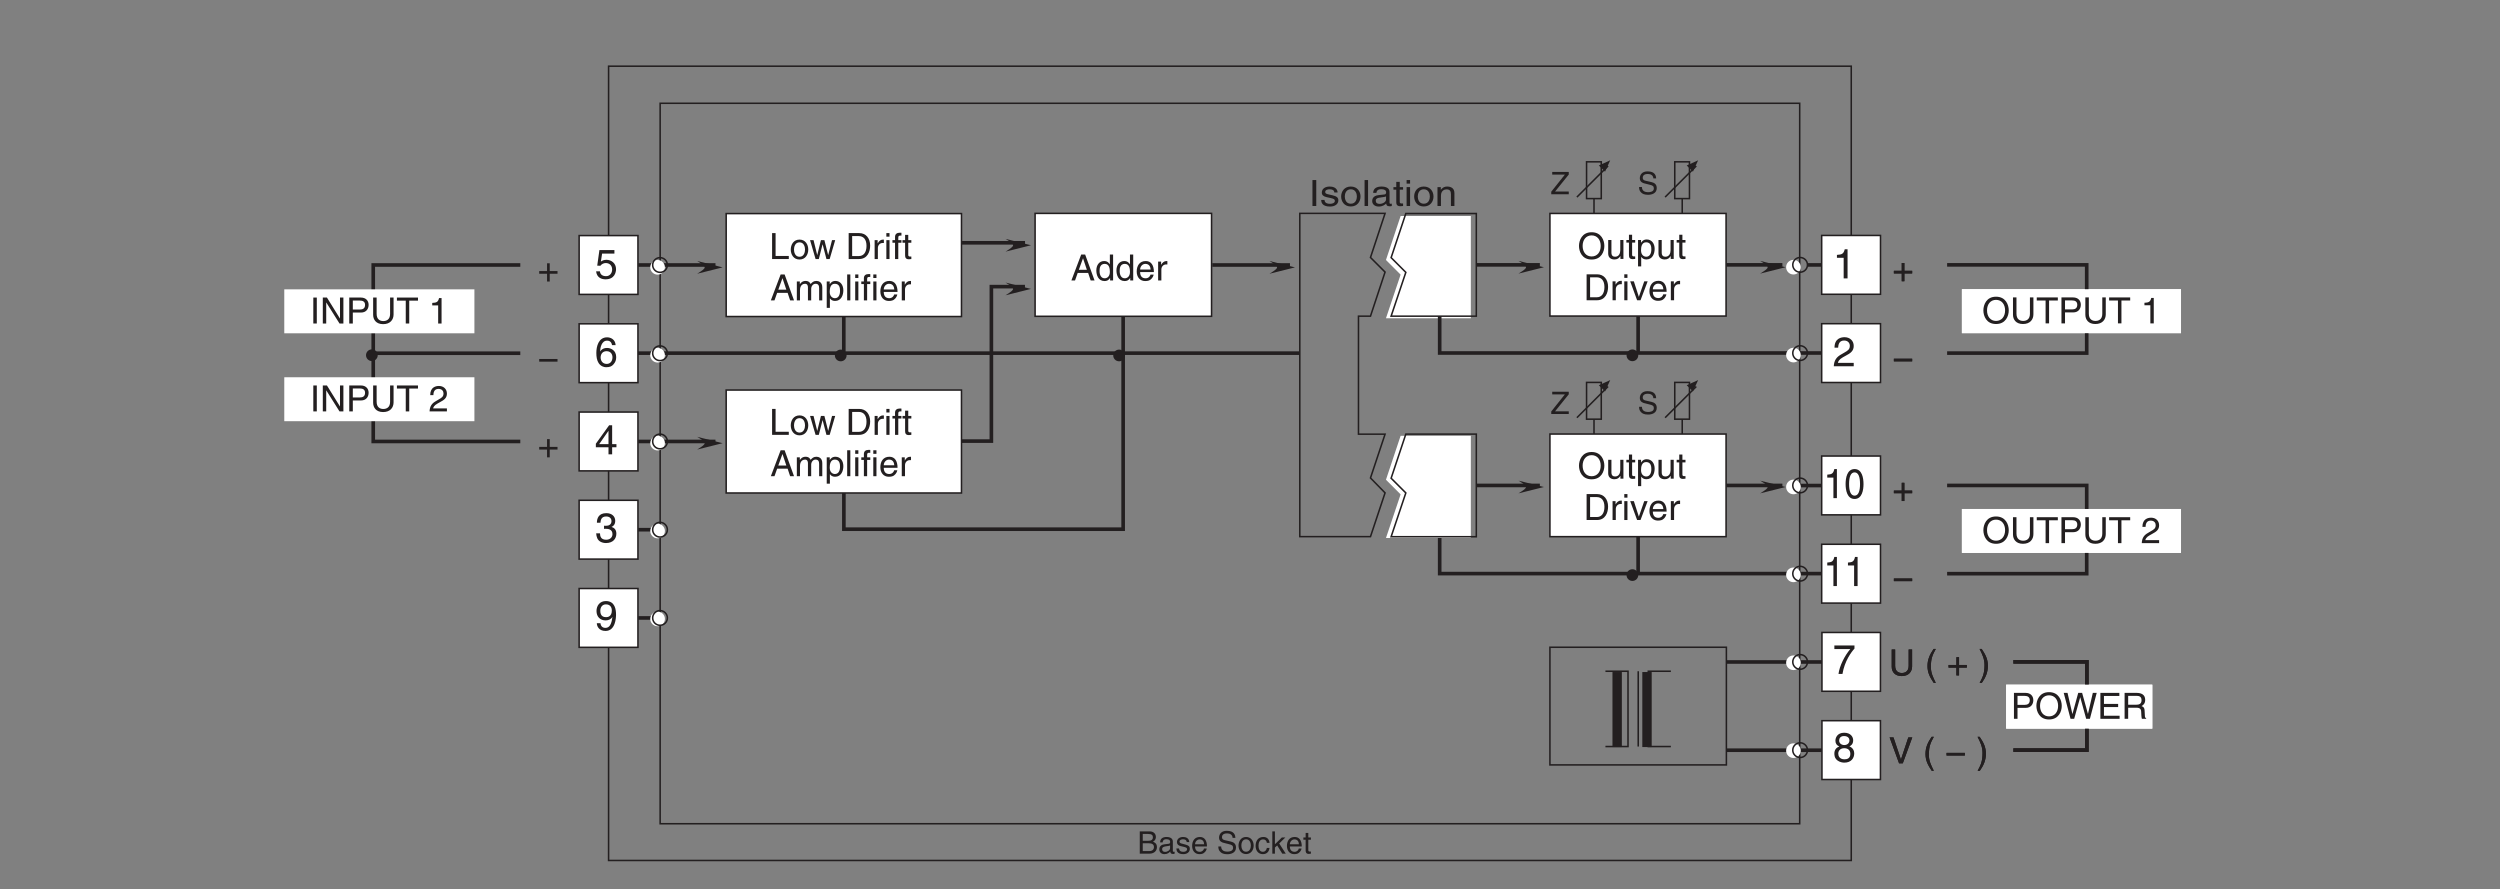 <?xml version="1.0" encoding="UTF-8"?>
<svg xmlns="http://www.w3.org/2000/svg" xmlns:xlink="http://www.w3.org/1999/xlink" width="481.89pt" height="171.36pt" viewBox="0 0 481.89 171.36" version="1.2">
<rect x="0" y="0" width="481.89" height="171.36" fill="#808080" stroke="none"/>
<defs>
<g>
<symbol overflow="visible" id="glyph0-0">
<path style="stroke:none;" d="M 0 0 L 3.484 0 L 3.484 -4.875 L 0 -4.875 Z M 1.734 -2.75 L 0.562 -4.531 L 2.922 -4.531 Z M 1.953 -2.438 L 3.141 -4.219 L 3.141 -0.656 Z M 0.562 -0.344 L 1.734 -2.125 L 2.922 -0.344 Z M 0.344 -4.219 L 1.531 -2.438 L 0.344 -0.656 Z M 0.344 -4.219 "/>
</symbol>
<symbol overflow="visible" id="glyph0-1">
<path style="stroke:none;" d="M 1.203 -5 L 0.531 -5 L 0.531 0 L 3.75 0 L 3.75 -0.594 L 1.203 -0.594 Z M 1.203 -5 "/>
</symbol>
<symbol overflow="visible" id="glyph0-2">
<path style="stroke:none;" d="M 0.25 -1.828 C 0.25 -0.891 0.781 0.094 1.938 0.094 C 3.094 0.094 3.625 -0.891 3.625 -1.828 C 3.625 -2.766 3.094 -3.75 1.938 -3.75 C 0.781 -3.75 0.25 -2.766 0.25 -1.828 Z M 0.875 -1.828 C 0.875 -2.312 1.062 -3.219 1.938 -3.219 C 2.812 -3.219 3 -2.312 3 -1.828 C 3 -1.344 2.812 -0.438 1.938 -0.438 C 1.062 -0.438 0.875 -1.344 0.875 -1.828 Z M 0.875 -1.828 "/>
</symbol>
<symbol overflow="visible" id="glyph0-3">
<path style="stroke:none;" d="M 2.5 -2.828 L 2.516 -2.828 L 3.25 0 L 3.875 0 L 4.938 -3.641 L 4.328 -3.641 L 3.594 -0.781 L 3.578 -0.781 L 2.859 -3.641 L 2.188 -3.641 L 1.484 -0.781 L 1.469 -0.781 L 0.766 -3.641 L 0.094 -3.641 L 1.156 0 L 1.781 0 Z M 2.5 -2.828 "/>
</symbol>
<symbol overflow="visible" id="glyph0-4">
<path style="stroke:none;" d=""/>
</symbol>
<symbol overflow="visible" id="glyph0-5">
<path style="stroke:none;" d="M 0.562 0 L 2.562 0 C 4.203 0 4.703 -1.453 4.703 -2.578 C 4.703 -4.016 3.891 -5 2.594 -5 L 0.562 -5 Z M 1.234 -4.422 L 2.5 -4.422 C 3.422 -4.422 4 -3.797 4 -2.531 C 4 -1.266 3.422 -0.578 2.547 -0.578 L 1.234 -0.578 Z M 1.234 -4.422 "/>
</symbol>
<symbol overflow="visible" id="glyph0-6">
<path style="stroke:none;" d="M 1.156 -2.125 C 1.156 -2.641 1.516 -3.094 2.078 -3.094 L 2.312 -3.094 L 2.312 -3.734 C 2.266 -3.75 2.234 -3.75 2.156 -3.75 C 1.688 -3.75 1.375 -3.469 1.125 -3.031 L 1.109 -3.031 L 1.109 -3.641 L 0.531 -3.641 L 0.531 0 L 1.156 0 Z M 1.156 -2.125 "/>
</symbol>
<symbol overflow="visible" id="glyph0-7">
<path style="stroke:none;" d="M 1.078 -3.641 L 0.469 -3.641 L 0.469 0 L 1.078 0 Z M 1.078 -4.312 L 1.078 -5 L 0.469 -5 L 0.469 -4.312 Z M 1.078 -4.312 "/>
</symbol>
<symbol overflow="visible" id="glyph0-8">
<path style="stroke:none;" d="M 1.828 -3.141 L 1.828 -3.641 L 1.219 -3.641 L 1.219 -4.094 C 1.219 -4.391 1.312 -4.516 1.578 -4.516 C 1.656 -4.516 1.75 -4.516 1.828 -4.516 L 1.828 -5.062 C 1.734 -5.062 1.641 -5.078 1.547 -5.078 C 0.953 -5.078 0.594 -4.828 0.594 -4.266 L 0.594 -3.641 L 0.094 -3.641 L 0.094 -3.141 L 0.594 -3.141 L 0.594 0 L 1.219 0 L 1.219 -3.141 Z M 1.828 -3.141 "/>
</symbol>
<symbol overflow="visible" id="glyph0-9">
<path style="stroke:none;" d="M 1.797 -3.141 L 1.797 -3.641 L 1.203 -3.641 L 1.203 -4.656 L 0.594 -4.656 L 0.594 -3.641 L 0.094 -3.641 L 0.094 -3.141 L 0.594 -3.141 L 0.594 -0.734 C 0.594 -0.297 0.719 0.047 1.328 0.047 C 1.391 0.047 1.562 0.016 1.797 0 L 1.797 -0.484 L 1.578 -0.484 C 1.453 -0.484 1.203 -0.484 1.203 -0.766 L 1.203 -3.141 Z M 1.797 -3.141 "/>
</symbol>
<symbol overflow="visible" id="glyph0-10">
<path style="stroke:none;" d="M 3.328 -1.453 L 3.812 0 L 4.562 0 L 2.75 -5 L 1.984 -5 L 0.094 0 L 0.797 0 L 1.312 -1.453 Z M 1.531 -2.062 L 2.328 -4.266 L 2.344 -4.266 L 3.078 -2.062 Z M 1.531 -2.062 "/>
</symbol>
<symbol overflow="visible" id="glyph0-11">
<path style="stroke:none;" d="M 0.453 0 L 1.062 0 L 1.062 -1.984 C 1.062 -2.969 1.672 -3.203 2.031 -3.203 C 2.484 -3.203 2.594 -2.828 2.594 -2.516 L 2.594 0 L 3.219 0 L 3.219 -2.219 C 3.219 -2.703 3.547 -3.203 4.062 -3.203 C 4.594 -3.203 4.75 -2.859 4.75 -2.359 L 4.75 0 L 5.359 0 L 5.359 -2.516 C 5.359 -3.547 4.625 -3.75 4.234 -3.75 C 3.672 -3.75 3.422 -3.5 3.109 -3.156 C 3.016 -3.359 2.797 -3.75 2.141 -3.75 C 1.484 -3.75 1.172 -3.328 1.047 -3.125 L 1.031 -3.125 L 1.031 -3.641 L 0.453 -3.641 Z M 0.453 0 "/>
</symbol>
<symbol overflow="visible" id="glyph0-12">
<path style="stroke:none;" d="M 0.984 -1.656 C 0.984 -2.25 1.094 -3.203 1.969 -3.203 C 2.922 -3.203 2.969 -2.297 2.969 -1.828 C 2.969 -1.031 2.656 -0.422 1.984 -0.422 C 1.594 -0.422 0.984 -0.688 0.984 -1.656 Z M 0.406 1.438 L 1.016 1.438 L 1.016 -0.391 L 1.031 -0.391 C 1.188 -0.125 1.516 0.109 2 0.109 C 3.234 0.109 3.609 -1.062 3.609 -1.938 C 3.609 -2.953 3.047 -3.75 2.078 -3.75 C 1.422 -3.75 1.141 -3.344 1 -3.125 L 0.984 -3.125 L 0.984 -3.641 L 0.406 -3.641 Z M 0.406 1.438 "/>
</symbol>
<symbol overflow="visible" id="glyph0-13">
<path style="stroke:none;" d="M 1.078 -5 L 0.469 -5 L 0.469 0 L 1.078 0 Z M 1.078 -5 "/>
</symbol>
<symbol overflow="visible" id="glyph0-14">
<path style="stroke:none;" d="M 2.938 -1.141 C 2.906 -0.875 2.578 -0.422 2 -0.422 C 1.297 -0.422 0.938 -0.859 0.938 -1.625 L 3.594 -1.625 C 3.594 -2.906 3.078 -3.75 2.031 -3.75 C 0.828 -3.75 0.281 -2.844 0.281 -1.719 C 0.281 -0.672 0.891 0.109 1.906 0.109 C 2.5 0.109 2.734 -0.031 2.906 -0.141 C 3.359 -0.453 3.531 -0.969 3.547 -1.141 Z M 0.938 -2.109 C 0.938 -2.672 1.375 -3.203 1.938 -3.203 C 2.688 -3.203 2.922 -2.672 2.969 -2.109 Z M 0.938 -2.109 "/>
</symbol>
<symbol overflow="visible" id="glyph0-15">
<path style="stroke:none;" d="M 4.453 -2.5 C 4.453 -1.328 3.797 -0.469 2.703 -0.469 C 1.625 -0.469 0.969 -1.328 0.969 -2.5 C 0.969 -3.672 1.625 -4.531 2.703 -4.531 C 3.797 -4.531 4.453 -3.672 4.453 -2.5 Z M 5.156 -2.5 C 5.156 -3.578 4.578 -5.141 2.703 -5.141 C 0.844 -5.141 0.266 -3.578 0.266 -2.5 C 0.266 -1.422 0.844 0.125 2.703 0.125 C 4.578 0.125 5.156 -1.422 5.156 -2.5 Z M 5.156 -2.5 "/>
</symbol>
<symbol overflow="visible" id="glyph0-16">
<path style="stroke:none;" d="M 3.812 -5 L 3.812 -1.844 C 3.812 -0.75 3.109 -0.469 2.5 -0.469 C 1.891 -0.469 1.219 -0.766 1.219 -1.859 L 1.219 -5 L 0.547 -5 L 0.547 -1.672 C 0.547 -0.734 1.125 0.125 2.469 0.125 C 3.844 0.125 4.484 -0.734 4.484 -1.75 L 4.484 -5 Z M 3.812 -5 "/>
</symbol>
<symbol overflow="visible" id="glyph0-17">
<path style="stroke:none;" d="M 0.094 -4.406 L 1.797 -4.406 L 1.797 0 L 2.469 0 L 2.469 -4.406 L 4.156 -4.406 L 4.156 -5 L 0.094 -5 Z M 0.094 -4.406 "/>
</symbol>
<symbol overflow="visible" id="glyph0-18">
<path style="stroke:none;" d="M 1.281 -4.422 L 2.641 -4.422 C 3.203 -4.422 3.641 -4.219 3.641 -3.594 C 3.641 -2.906 3.219 -2.688 2.625 -2.688 L 1.281 -2.688 Z M 1.281 -2.109 L 2.844 -2.109 C 3.938 -2.109 4.328 -2.906 4.328 -3.594 C 4.328 -4.406 3.781 -5 2.844 -5 L 0.594 -5 L 0.594 0 L 1.281 0 Z M 1.281 -2.109 "/>
</symbol>
<symbol overflow="visible" id="glyph0-19">
<path style="stroke:none;" d="M 2.5 -4.906 L 2.016 -4.906 C 1.828 -4.094 1.5 -4.016 0.703 -3.969 L 0.703 -3.484 L 1.844 -3.484 L 1.844 0 L 2.5 0 Z M 2.5 -4.906 "/>
</symbol>
<symbol overflow="visible" id="glyph0-20">
<path style="stroke:none;" d="M 1.781 -2.016 L 0.266 -2.016 L 0.266 -1.5 L 1.781 -1.5 L 1.781 0 L 2.297 0 L 2.297 -1.5 L 3.797 -1.5 L 3.797 -2.016 L 2.297 -2.016 L 2.297 -3.516 L 1.781 -3.516 Z M 1.781 -2.016 "/>
</symbol>
<symbol overflow="visible" id="glyph0-21">
<path style="stroke:none;" d="M 3.797 -1.5 L 3.797 -2.016 L 0.266 -2.016 L 0.266 -1.5 Z M 3.797 -1.5 "/>
</symbol>
<symbol overflow="visible" id="glyph0-22">
<path style="stroke:none;" d="M 0.922 -3.141 C 0.938 -3.484 0.984 -4.344 1.906 -4.344 C 2.625 -4.344 2.875 -3.859 2.875 -3.469 C 2.875 -2.828 2.5 -2.625 1.984 -2.328 L 1.328 -1.938 C 0.672 -1.562 0.219 -1.016 0.188 0 L 3.531 0 L 3.531 -0.578 L 0.875 -0.578 C 0.906 -0.766 1.047 -1.156 1.719 -1.516 L 2.219 -1.797 C 2.953 -2.188 3.531 -2.562 3.531 -3.438 C 3.531 -4.344 2.844 -4.906 2 -4.906 C 1.469 -4.906 0.312 -4.734 0.312 -3.141 Z M 0.922 -3.141 "/>
</symbol>
<symbol overflow="visible" id="glyph0-23">
<path style="stroke:none;" d="M 1.656 -5.109 C 0.906 -4.031 0.469 -3.047 0.469 -1.812 C 0.469 -0.516 0.953 0.359 1.672 1.438 L 2.078 1.438 C 1.531 0.344 1.125 -0.5 1.125 -1.656 C 1.125 -3.328 1.484 -4 2.078 -5.109 Z M 1.656 -5.109 "/>
</symbol>
<symbol overflow="visible" id="glyph0-24">
<path style="stroke:none;" d="M 0.672 1.438 C 1.422 0.375 1.844 -0.625 1.844 -1.844 C 1.844 -3.156 1.375 -4.016 0.641 -5.109 L 0.234 -5.109 C 0.797 -4.016 1.188 -3.156 1.188 -2.016 C 1.188 -0.344 0.844 0.328 0.25 1.438 Z M 0.672 1.438 "/>
</symbol>
<symbol overflow="visible" id="glyph0-25">
<path style="stroke:none;" d="M 2.328 -0.734 L 0.891 -5 L 0.141 -5 L 1.969 0 L 2.688 0 L 4.516 -5 L 3.75 -5 Z M 2.328 -0.734 "/>
</symbol>
<symbol overflow="visible" id="glyph0-26">
<path style="stroke:none;" d="M 3.281 -4.141 L 3.297 -4.141 L 4.438 0 L 5.156 0 L 6.469 -5 L 5.719 -5 L 4.781 -0.938 L 3.656 -5 L 2.906 -5 L 1.797 -0.938 L 1.781 -0.938 L 0.844 -5 L 0.109 -5 L 1.422 0 L 2.125 0 Z M 3.281 -4.141 "/>
</symbol>
<symbol overflow="visible" id="glyph0-27">
<path style="stroke:none;" d="M 4.297 -0.594 L 1.281 -0.594 L 1.281 -2.266 L 4.016 -2.266 L 4.016 -2.875 L 1.281 -2.875 L 1.281 -4.406 L 4.25 -4.406 L 4.25 -5 L 0.594 -5 L 0.594 0 L 4.297 0 Z M 4.297 -0.594 "/>
</symbol>
<symbol overflow="visible" id="glyph0-28">
<path style="stroke:none;" d="M 1.297 -2.141 L 2.922 -2.141 C 3.734 -2.141 3.812 -1.672 3.812 -1.25 C 3.812 -1.062 3.844 -0.312 3.938 0 L 4.766 0 L 4.766 -0.109 C 4.562 -0.234 4.516 -0.328 4.516 -0.609 L 4.469 -1.516 C 4.453 -2.219 4.156 -2.344 3.875 -2.453 C 4.188 -2.641 4.578 -2.922 4.578 -3.656 C 4.578 -4.719 3.75 -5 2.922 -5 L 0.609 -5 L 0.609 0 L 1.297 0 Z M 1.297 -4.422 L 2.969 -4.422 C 3.312 -4.422 3.875 -4.359 3.875 -3.594 C 3.875 -2.844 3.359 -2.719 2.859 -2.719 L 1.297 -2.719 Z M 1.297 -4.422 "/>
</symbol>
<symbol overflow="visible" id="glyph0-29">
<path style="stroke:none;" d="M 3.406 0 L 3.406 -3.641 L 2.797 -3.641 L 2.797 -1.641 C 2.797 -1.109 2.562 -0.422 1.797 -0.422 C 1.391 -0.422 1.094 -0.625 1.094 -1.219 L 1.094 -3.641 L 0.469 -3.641 L 0.469 -1.031 C 0.469 -0.156 1.125 0.109 1.656 0.109 C 2.25 0.109 2.562 -0.125 2.812 -0.547 L 2.828 -0.531 L 2.828 0 Z M 3.406 0 "/>
</symbol>
<symbol overflow="visible" id="glyph0-30">
<path style="stroke:none;" d="M 1.734 -0.672 L 1.719 -0.672 L 0.766 -3.641 L 0.062 -3.641 L 1.391 0 L 2.047 0 L 3.422 -3.641 L 2.766 -3.641 Z M 1.734 -0.672 "/>
</symbol>
<symbol overflow="visible" id="glyph0-31">
<path style="stroke:none;" d="M 1.312 -5 L 0.641 -5 L 0.641 0 L 1.312 0 Z M 1.312 -5 "/>
</symbol>
<symbol overflow="visible" id="glyph0-32">
<path style="stroke:none;" d="M 3.844 -0.969 L 3.828 -0.969 L 1.328 -5 L 0.531 -5 L 0.531 0 L 1.188 0 L 1.188 -4.047 L 1.203 -4.047 L 3.75 0 L 4.5 0 L 4.5 -5 L 3.844 -5 Z M 3.844 -0.969 "/>
</symbol>
<symbol overflow="visible" id="glyph0-33">
<path style="stroke:none;" d="M 3.484 -5 L 2.859 -5 L 2.859 -3.172 L 2.844 -3.125 C 2.703 -3.344 2.422 -3.75 1.766 -3.75 C 0.797 -3.75 0.25 -2.953 0.25 -1.938 C 0.25 -1.062 0.609 0.109 1.844 0.109 C 2.203 0.109 2.625 0 2.891 -0.5 L 2.906 -0.5 L 2.906 0 L 3.484 0 Z M 0.875 -1.828 C 0.875 -2.297 0.922 -3.203 1.875 -3.203 C 2.766 -3.203 2.859 -2.25 2.859 -1.656 C 2.859 -0.688 2.25 -0.422 1.859 -0.422 C 1.188 -0.422 0.875 -1.031 0.875 -1.828 Z M 0.875 -1.828 "/>
</symbol>
<symbol overflow="visible" id="glyph1-0">
<path style="stroke:none;" d="M 0 0 L 2.984 0 L 2.984 -4.188 L 0 -4.188 Z M 1.5 -2.359 L 0.484 -3.891 L 2.516 -3.891 Z M 1.672 -2.094 L 2.688 -3.625 L 2.688 -0.562 Z M 0.484 -0.297 L 1.5 -1.828 L 2.516 -0.297 Z M 0.297 -3.625 L 1.312 -2.094 L 0.297 -0.562 Z M 0.297 -3.625 "/>
</symbol>
<symbol overflow="visible" id="glyph1-1">
<path style="stroke:none;" d="M 1.016 -3.797 L 2.078 -3.797 C 2.719 -3.797 2.969 -3.578 2.969 -3.172 C 2.969 -2.641 2.625 -2.484 2.078 -2.484 L 1.016 -2.484 Z M 0.438 0 L 2.297 0 C 3.25 0 3.75 -0.578 3.75 -1.266 C 3.75 -2 3.25 -2.203 2.969 -2.312 C 3.453 -2.531 3.547 -2.938 3.547 -3.219 C 3.547 -3.797 3.141 -4.297 2.328 -4.297 L 0.438 -4.297 Z M 1.016 -2 L 2.172 -2 C 2.641 -2 3.172 -1.891 3.172 -1.281 C 3.172 -0.797 2.859 -0.5 2.266 -0.5 L 1.016 -0.5 Z M 1.016 -2 "/>
</symbol>
<symbol overflow="visible" id="glyph1-2">
<path style="stroke:none;" d="M 0.859 -2.172 C 0.891 -2.422 0.969 -2.781 1.578 -2.781 C 2.078 -2.781 2.312 -2.609 2.312 -2.281 C 2.312 -1.969 2.156 -1.922 2.031 -1.906 L 1.172 -1.797 C 0.297 -1.688 0.219 -1.078 0.219 -0.812 C 0.219 -0.281 0.625 0.094 1.203 0.094 C 1.812 0.094 2.125 -0.203 2.328 -0.422 C 2.344 -0.172 2.422 0.062 2.891 0.062 C 3 0.062 3.078 0.031 3.172 0 L 3.172 -0.391 C 3.109 -0.375 3.047 -0.359 3 -0.359 C 2.891 -0.359 2.828 -0.406 2.828 -0.547 L 2.828 -2.344 C 2.828 -3.141 1.922 -3.219 1.656 -3.219 C 0.891 -3.219 0.391 -2.922 0.375 -2.172 Z M 2.297 -1.078 C 2.297 -0.672 1.812 -0.344 1.328 -0.344 C 0.938 -0.344 0.766 -0.547 0.766 -0.891 C 0.766 -1.281 1.172 -1.359 1.438 -1.406 C 2.078 -1.484 2.219 -1.531 2.297 -1.594 Z M 2.297 -1.078 "/>
</symbol>
<symbol overflow="visible" id="glyph1-3">
<path style="stroke:none;" d="M 2.672 -2.234 C 2.672 -2.391 2.594 -3.219 1.484 -3.219 C 0.859 -3.219 0.297 -2.906 0.297 -2.219 C 0.297 -1.797 0.578 -1.562 1.016 -1.453 L 1.625 -1.312 C 2.078 -1.203 2.25 -1.109 2.25 -0.859 C 2.25 -0.516 1.906 -0.359 1.531 -0.359 C 0.797 -0.359 0.719 -0.766 0.703 -1 L 0.188 -1 C 0.203 -0.625 0.297 0.094 1.531 0.094 C 2.25 0.094 2.781 -0.297 2.781 -0.953 C 2.781 -1.375 2.547 -1.609 1.891 -1.766 L 1.375 -1.906 C 0.969 -2 0.797 -2.062 0.797 -2.328 C 0.797 -2.703 1.266 -2.766 1.422 -2.766 C 2.094 -2.766 2.156 -2.438 2.172 -2.234 Z M 2.672 -2.234 "/>
</symbol>
<symbol overflow="visible" id="glyph1-4">
<path style="stroke:none;" d="M 2.516 -0.984 C 2.5 -0.75 2.203 -0.359 1.719 -0.359 C 1.109 -0.359 0.797 -0.734 0.797 -1.391 L 3.094 -1.391 C 3.094 -2.5 2.641 -3.219 1.734 -3.219 C 0.703 -3.219 0.234 -2.453 0.234 -1.484 C 0.234 -0.578 0.766 0.094 1.641 0.094 C 2.141 0.094 2.344 -0.031 2.484 -0.125 C 2.891 -0.391 3.031 -0.828 3.047 -0.984 Z M 0.797 -1.812 C 0.797 -2.297 1.188 -2.75 1.672 -2.75 C 2.312 -2.75 2.516 -2.297 2.547 -1.812 Z M 0.797 -1.812 "/>
</symbol>
<symbol overflow="visible" id="glyph1-5">
<path style="stroke:none;" d=""/>
</symbol>
<symbol overflow="visible" id="glyph1-6">
<path style="stroke:none;" d="M 3.594 -3.047 C 3.562 -3.516 3.422 -4.406 1.922 -4.406 C 0.875 -4.406 0.438 -3.75 0.438 -3.078 C 0.438 -2.328 1.078 -2.141 1.359 -2.078 L 2.234 -1.859 C 2.938 -1.703 3.141 -1.562 3.141 -1.109 C 3.141 -0.484 2.438 -0.391 2.016 -0.391 C 1.469 -0.391 0.844 -0.609 0.844 -1.391 L 0.297 -1.391 C 0.297 -0.984 0.359 -0.625 0.734 -0.297 C 0.922 -0.125 1.234 0.109 2.031 0.109 C 2.766 0.109 3.703 -0.172 3.703 -1.188 C 3.703 -1.859 3.297 -2.203 2.734 -2.328 L 1.516 -2.609 C 1.25 -2.672 1 -2.797 1 -3.156 C 1 -3.812 1.609 -3.906 1.984 -3.906 C 2.469 -3.906 3.016 -3.703 3.047 -3.047 Z M 3.594 -3.047 "/>
</symbol>
<symbol overflow="visible" id="glyph1-7">
<path style="stroke:none;" d="M 0.203 -1.562 C 0.203 -0.766 0.672 0.078 1.656 0.078 C 2.656 0.078 3.125 -0.766 3.125 -1.562 C 3.125 -2.375 2.656 -3.219 1.656 -3.219 C 0.672 -3.219 0.203 -2.375 0.203 -1.562 Z M 0.75 -1.562 C 0.75 -1.984 0.906 -2.766 1.656 -2.766 C 2.422 -2.766 2.578 -1.984 2.578 -1.562 C 2.578 -1.156 2.422 -0.375 1.656 -0.375 C 0.906 -0.375 0.75 -1.156 0.75 -1.562 Z M 0.75 -1.562 "/>
</symbol>
<symbol overflow="visible" id="glyph1-8">
<path style="stroke:none;" d="M 2.859 -2.078 C 2.812 -2.625 2.5 -3.219 1.688 -3.219 C 0.641 -3.219 0.172 -2.453 0.172 -1.484 C 0.172 -0.578 0.703 0.094 1.578 0.094 C 2.5 0.094 2.797 -0.609 2.859 -1.109 L 2.344 -1.109 C 2.25 -0.625 1.953 -0.359 1.594 -0.359 C 0.875 -0.359 0.734 -1.031 0.734 -1.562 C 0.734 -2.125 0.953 -2.75 1.609 -2.75 C 2.047 -2.75 2.281 -2.5 2.344 -2.078 Z M 2.859 -2.078 "/>
</symbol>
<symbol overflow="visible" id="glyph1-9">
<path style="stroke:none;" d="M 1.734 -1.969 L 2.922 -3.125 L 2.25 -3.125 L 0.906 -1.812 L 0.906 -4.297 L 0.406 -4.297 L 0.406 0 L 0.906 0 L 0.906 -1.188 L 1.344 -1.578 L 2.328 0 L 3 0 Z M 1.734 -1.969 "/>
</symbol>
<symbol overflow="visible" id="glyph1-10">
<path style="stroke:none;" d="M 1.531 -2.688 L 1.531 -3.125 L 1.031 -3.125 L 1.031 -4 L 0.516 -4 L 0.516 -3.125 L 0.078 -3.125 L 0.078 -2.688 L 0.516 -2.688 L 0.516 -0.625 C 0.516 -0.25 0.625 0.047 1.141 0.047 C 1.203 0.047 1.344 0.016 1.531 0 L 1.531 -0.406 L 1.359 -0.406 C 1.25 -0.406 1.031 -0.406 1.031 -0.656 L 1.031 -2.688 Z M 1.531 -2.688 "/>
</symbol>
<symbol overflow="visible" id="glyph1-11">
<path style="stroke:none;" d="M 3.516 -0.516 L 0.875 -0.516 L 3.516 -3.797 L 3.516 -4.297 L 0.328 -4.297 L 0.328 -3.781 L 2.766 -3.781 L 0.141 -0.484 L 0.141 0 L 3.516 0 Z M 3.516 -0.516 "/>
</symbol>
<symbol overflow="visible" id="glyph2-0">
<path style="stroke:none;" d="M 0 0 L 3.984 0 L 3.984 -5.578 L 0 -5.578 Z M 1.984 -3.141 L 0.641 -5.172 L 3.344 -5.172 Z M 2.234 -2.781 L 3.578 -4.828 L 3.578 -0.75 Z M 0.641 -0.391 L 1.984 -2.438 L 3.344 -0.391 Z M 0.391 -4.828 L 1.75 -2.781 L 0.391 -0.75 Z M 0.391 -4.828 "/>
</symbol>
<symbol overflow="visible" id="glyph2-1">
<path style="stroke:none;" d="M 1.406 -4.797 L 3.781 -4.797 L 3.781 -5.484 L 0.891 -5.484 L 0.469 -2.484 L 1.062 -2.453 C 1.328 -2.781 1.703 -2.984 2.109 -2.984 C 2.797 -2.984 3.344 -2.547 3.344 -1.734 C 3.344 -1.031 2.891 -0.453 2.172 -0.453 C 1.531 -0.453 1.047 -0.734 0.984 -1.391 L 0.25 -1.391 C 0.391 -0.141 1.328 0.156 2.062 0.156 C 3.812 0.156 4.094 -1.188 4.094 -1.812 C 4.094 -2.969 3.156 -3.609 2.25 -3.609 C 1.75 -3.609 1.406 -3.438 1.172 -3.266 Z M 1.406 -4.797 "/>
</symbol>
<symbol overflow="visible" id="glyph2-2">
<path style="stroke:none;" d="M 4.016 -4.109 C 3.938 -5.25 3.016 -5.609 2.375 -5.609 C 0.703 -5.609 0.297 -3.828 0.297 -2.609 C 0.297 -1.875 0.391 -1.188 0.734 -0.656 C 1.125 -0.047 1.75 0.156 2.172 0.156 C 2.969 0.156 3.297 -0.062 3.594 -0.391 C 3.969 -0.812 4.125 -1.219 4.125 -1.797 C 4.125 -3.125 3.062 -3.562 2.375 -3.562 C 1.609 -3.562 1.219 -3.188 1.047 -2.891 L 1.031 -2.906 C 1.031 -3.484 1.266 -4.969 2.359 -4.969 C 2.969 -4.969 3.234 -4.609 3.328 -4.109 Z M 1.125 -1.719 C 1.125 -2.375 1.5 -2.938 2.266 -2.938 C 3.141 -2.938 3.406 -2.25 3.406 -1.766 C 3.406 -1 2.969 -0.484 2.297 -0.484 C 1.484 -0.484 1.125 -1.125 1.125 -1.719 Z M 1.125 -1.719 "/>
</symbol>
<symbol overflow="visible" id="glyph2-3">
<path style="stroke:none;" d="M 4.172 -1.359 L 4.172 -1.969 L 3.344 -1.969 L 3.344 -5.609 L 2.766 -5.609 L 0.203 -2.047 L 0.203 -1.359 L 2.641 -1.359 L 2.641 0 L 3.344 0 L 3.344 -1.359 Z M 2.625 -4.516 L 2.641 -4.516 L 2.641 -1.969 L 0.844 -1.969 Z M 2.625 -4.516 "/>
</symbol>
<symbol overflow="visible" id="glyph2-4">
<path style="stroke:none;" d="M 1.781 -2.578 C 1.891 -2.578 2 -2.594 2.109 -2.594 C 2.578 -2.594 3.406 -2.5 3.406 -1.562 C 3.406 -0.922 2.906 -0.484 2.188 -0.484 C 1.141 -0.484 1.016 -1.188 1 -1.719 L 0.266 -1.719 C 0.312 -1.062 0.484 -0.422 1.109 -0.094 C 1.375 0.047 1.734 0.156 2.141 0.156 C 3.562 0.156 4.156 -0.734 4.156 -1.656 C 4.156 -2.406 3.766 -2.781 3.234 -2.953 L 3.234 -2.969 C 3.531 -3.062 3.938 -3.406 3.938 -4.125 C 3.938 -4.984 3.297 -5.609 2.219 -5.609 C 0.734 -5.609 0.406 -4.594 0.406 -3.766 L 1.094 -3.766 C 1.125 -4.156 1.188 -4.969 2.188 -4.969 C 3.016 -4.969 3.219 -4.422 3.219 -4.094 C 3.219 -3.391 2.688 -3.172 2.156 -3.172 C 2.031 -3.172 1.906 -3.172 1.781 -3.188 Z M 1.781 -2.578 "/>
</symbol>
<symbol overflow="visible" id="glyph2-5">
<path style="stroke:none;" d="M 0.297 -4.797 L 3.375 -4.797 C 2.297 -3.547 1.281 -1.531 1.094 0 L 1.859 0 C 2.266 -2.5 3.609 -4.281 4.172 -4.875 L 4.172 -5.484 L 0.297 -5.484 Z M 0.297 -4.797 "/>
</symbol>
<symbol overflow="visible" id="glyph2-6">
<path style="stroke:none;" d="M 3.922 -4.156 C 3.922 -4.812 3.438 -5.609 2.188 -5.609 C 0.859 -5.609 0.5 -4.641 0.5 -4.062 C 0.5 -3.531 0.766 -3.156 1.25 -2.969 C 0.656 -2.734 0.297 -2.297 0.297 -1.609 C 0.297 -1.344 0.297 -0.734 0.875 -0.281 C 1.328 0.078 1.906 0.156 2.219 0.156 C 3.547 0.156 4.125 -0.719 4.125 -1.625 C 4.125 -2.047 3.953 -2.656 3.203 -2.984 C 3.453 -3.109 3.922 -3.359 3.922 -4.156 Z M 2.203 -2.625 C 2.844 -2.625 3.375 -2.297 3.375 -1.531 C 3.375 -0.656 2.75 -0.484 2.25 -0.484 C 1.281 -0.484 1.047 -1.141 1.047 -1.594 C 1.047 -2.109 1.422 -2.625 2.203 -2.625 Z M 2.203 -3.234 C 1.688 -3.234 1.219 -3.562 1.219 -4.094 C 1.219 -4.453 1.406 -4.969 2.156 -4.969 C 2.969 -4.969 3.203 -4.484 3.203 -4.141 C 3.203 -3.625 2.812 -3.234 2.203 -3.234 Z M 2.203 -3.234 "/>
</symbol>
<symbol overflow="visible" id="glyph2-7">
<path style="stroke:none;" d="M 2.859 -5.609 L 2.312 -5.609 C 2.094 -4.688 1.719 -4.594 0.812 -4.531 L 0.812 -3.969 L 2.109 -3.969 L 2.109 0 L 2.859 0 Z M 2.859 -5.609 "/>
</symbol>
<symbol overflow="visible" id="glyph2-8">
<path style="stroke:none;" d="M 1.047 -3.594 C 1.078 -3.984 1.125 -4.969 2.188 -4.969 C 3 -4.969 3.297 -4.406 3.297 -3.953 C 3.297 -3.234 2.859 -3 2.266 -2.656 L 1.516 -2.219 C 0.766 -1.781 0.25 -1.156 0.203 0 L 4.047 0 L 4.047 -0.656 L 1 -0.656 C 1.031 -0.875 1.188 -1.312 1.953 -1.734 L 2.547 -2.062 C 3.375 -2.5 4.047 -2.922 4.047 -3.922 C 4.047 -4.969 3.266 -5.609 2.281 -5.609 C 1.688 -5.609 0.344 -5.422 0.344 -3.594 Z M 1.047 -3.594 "/>
</symbol>
<symbol overflow="visible" id="glyph2-9">
<path style="stroke:none;" d="M 2.094 -1.875 C 2.609 -1.875 3.172 -2.109 3.375 -2.547 L 3.391 -2.531 C 3.219 -1.078 2.812 -0.438 2.047 -0.438 C 1.469 -0.438 1.141 -0.781 1.094 -1.344 L 0.391 -1.344 C 0.391 -0.812 0.75 0.156 2.062 0.156 C 4 0.156 4.094 -2.406 4.094 -3 C 4.094 -3.906 3.922 -5.609 2.141 -5.609 C 0.953 -5.609 0.328 -4.703 0.328 -3.688 C 0.328 -2.562 1.062 -1.875 2.094 -1.875 Z M 2.203 -2.5 C 1.734 -2.5 1.062 -2.641 1.062 -3.719 C 1.062 -4.469 1.484 -4.969 2.141 -4.969 C 2.953 -4.969 3.281 -4.422 3.281 -3.781 C 3.281 -2.672 2.562 -2.5 2.203 -2.5 Z M 2.203 -2.5 "/>
</symbol>
<symbol overflow="visible" id="glyph3-0">
<path style="stroke:none;" d="M 0 0 L 3.578 0 L 3.578 -5.578 L 0 -5.578 Z M 1.797 -3.141 L 0.578 -5.172 L 3.016 -5.172 Z M 2.016 -2.781 L 3.234 -4.828 L 3.234 -0.75 Z M 0.578 -0.391 L 1.797 -2.438 L 3.016 -0.391 Z M 0.359 -4.828 L 1.578 -2.781 L 0.359 -0.75 Z M 0.359 -4.828 "/>
</symbol>
<symbol overflow="visible" id="glyph3-1">
<path style="stroke:none;" d="M 2.578 -5.609 L 2.078 -5.609 C 1.875 -4.688 1.547 -4.594 0.719 -4.531 L 0.719 -3.969 L 1.906 -3.969 L 1.906 0 L 2.578 0 Z M 2.578 -5.609 "/>
</symbol>
<symbol overflow="visible" id="glyph3-2">
<path style="stroke:none;" d="M 3.047 -2.719 C 3.047 -1.328 2.719 -0.484 2 -0.484 C 1.266 -0.484 0.938 -1.328 0.938 -2.719 C 0.938 -4.125 1.266 -4.969 2 -4.969 C 2.719 -4.969 3.047 -4.125 3.047 -2.719 Z M 3.719 -2.719 C 3.719 -3.891 3.438 -5.609 2 -5.609 C 0.547 -5.609 0.266 -3.891 0.266 -2.719 C 0.266 -1.562 0.547 0.156 2 0.156 C 3.438 0.156 3.719 -1.562 3.719 -2.719 Z M 3.719 -2.719 "/>
</symbol>
<symbol overflow="visible" id="glyph4-0">
<path style="stroke:none;" d="M 0 0 L 3.828 0 L 3.828 -4.875 L 0 -4.875 Z M 1.922 -2.75 L 0.609 -4.531 L 3.219 -4.531 Z M 2.141 -2.438 L 3.453 -4.219 L 3.453 -0.656 Z M 0.609 -0.344 L 1.922 -2.125 L 3.219 -0.344 Z M 0.391 -4.219 L 1.688 -2.438 L 0.391 -0.656 Z M 0.391 -4.219 "/>
</symbol>
<symbol overflow="visible" id="glyph4-1">
<path style="stroke:none;" d="M 1.438 -5 L 0.703 -5 L 0.703 0 L 1.438 0 Z M 1.438 -5 "/>
</symbol>
<symbol overflow="visible" id="glyph4-2">
<path style="stroke:none;" d="M 3.422 -2.609 C 3.422 -2.781 3.328 -3.75 1.891 -3.75 C 1.109 -3.75 0.375 -3.391 0.375 -2.578 C 0.375 -2.078 0.75 -1.828 1.297 -1.703 L 2.094 -1.531 C 2.656 -1.391 2.891 -1.297 2.891 -1 C 2.891 -0.594 2.453 -0.422 1.969 -0.422 C 1.016 -0.422 0.922 -0.891 0.891 -1.172 L 0.25 -1.172 C 0.266 -0.734 0.391 0.109 1.969 0.109 C 2.875 0.109 3.562 -0.344 3.562 -1.094 C 3.562 -1.594 3.266 -1.875 2.438 -2.062 L 1.75 -2.219 C 1.234 -2.328 1.031 -2.406 1.031 -2.703 C 1.031 -3.156 1.625 -3.219 1.828 -3.219 C 2.672 -3.219 2.766 -2.844 2.781 -2.609 Z M 3.422 -2.609 "/>
</symbol>
<symbol overflow="visible" id="glyph4-3">
<path style="stroke:none;" d="M 0.266 -1.828 C 0.266 -0.891 0.859 0.094 2.125 0.094 C 3.406 0.094 4 -0.891 4 -1.828 C 4 -2.766 3.406 -3.75 2.125 -3.75 C 0.859 -3.75 0.266 -2.766 0.266 -1.828 Z M 0.969 -1.828 C 0.969 -2.312 1.172 -3.219 2.125 -3.219 C 3.094 -3.219 3.297 -2.312 3.297 -1.828 C 3.297 -1.344 3.094 -0.438 2.125 -0.438 C 1.172 -0.438 0.969 -1.344 0.969 -1.828 Z M 0.969 -1.828 "/>
</symbol>
<symbol overflow="visible" id="glyph4-4">
<path style="stroke:none;" d="M 1.188 -5 L 0.516 -5 L 0.516 0 L 1.188 0 Z M 1.188 -5 "/>
</symbol>
<symbol overflow="visible" id="glyph4-5">
<path style="stroke:none;" d="M 1.094 -2.531 C 1.141 -2.812 1.25 -3.234 2.016 -3.234 C 2.656 -3.234 2.969 -3.031 2.969 -2.641 C 2.969 -2.281 2.766 -2.234 2.609 -2.219 L 1.5 -2.094 C 0.375 -1.969 0.281 -1.25 0.281 -0.953 C 0.281 -0.328 0.797 0.109 1.531 0.109 C 2.312 0.109 2.719 -0.234 2.984 -0.484 C 3 -0.203 3.094 0.062 3.703 0.062 C 3.844 0.062 3.953 0.031 4.062 0 L 4.062 -0.453 C 3.984 -0.438 3.906 -0.422 3.844 -0.422 C 3.703 -0.422 3.625 -0.484 3.625 -0.641 L 3.625 -2.734 C 3.625 -3.672 2.453 -3.75 2.125 -3.75 C 1.141 -3.75 0.5 -3.406 0.469 -2.531 Z M 2.953 -1.266 C 2.953 -0.781 2.328 -0.406 1.703 -0.406 C 1.203 -0.406 0.969 -0.641 0.969 -1.031 C 0.969 -1.5 1.5 -1.594 1.828 -1.625 C 2.672 -1.734 2.844 -1.781 2.953 -1.859 Z M 2.953 -1.266 "/>
</symbol>
<symbol overflow="visible" id="glyph4-6">
<path style="stroke:none;" d="M 1.969 -3.141 L 1.969 -3.641 L 1.328 -3.641 L 1.328 -4.656 L 0.656 -4.656 L 0.656 -3.641 L 0.109 -3.641 L 0.109 -3.141 L 0.656 -3.141 L 0.656 -0.734 C 0.656 -0.297 0.797 0.047 1.469 0.047 C 1.531 0.047 1.719 0.016 1.969 0 L 1.969 -0.484 L 1.734 -0.484 C 1.594 -0.484 1.328 -0.484 1.328 -0.766 L 1.328 -3.141 Z M 1.969 -3.141 "/>
</symbol>
<symbol overflow="visible" id="glyph4-7">
<path style="stroke:none;" d="M 1.188 -3.641 L 0.516 -3.641 L 0.516 0 L 1.188 0 Z M 1.188 -4.312 L 1.188 -5 L 0.516 -5 L 0.516 -4.312 Z M 1.188 -4.312 "/>
</symbol>
<symbol overflow="visible" id="glyph4-8">
<path style="stroke:none;" d="M 3.766 -2.484 C 3.766 -3.516 2.984 -3.75 2.359 -3.75 C 1.672 -3.75 1.297 -3.328 1.156 -3.125 L 1.141 -3.125 L 1.141 -3.641 L 0.5 -3.641 L 0.5 0 L 1.172 0 L 1.172 -1.984 C 1.172 -2.969 1.844 -3.203 2.234 -3.203 C 2.891 -3.203 3.094 -2.875 3.094 -2.25 L 3.094 0 L 3.766 0 Z M 3.766 -2.484 "/>
</symbol>
</g>
</defs>
<g id="surface1">
<path style="fill:none;stroke-width:7;stroke-linecap:butt;stroke-linejoin:miter;stroke:rgb(13.73%,12.16%,12.549%);stroke-opacity:1;stroke-miterlimit:4;" d="M 1370.706 856.269 L 1221.793 856.269 " transform="matrix(0.1,0,0,-0.1,0.842,170.722)"/>
<path style=" stroke:none;fill-rule:nonzero;fill:rgb(13.73%,12.16%,12.549%);fill-opacity:1;" d="M 134.379 84.199 L 139.293 85.426 L 134.379 86.656 C 136.348 85.426 136.293 85.371 134.379 84.199 "/>
<path style="fill-rule:nonzero;fill:rgb(100%,100%,100%);fill-opacity:1;stroke-width:3;stroke-linecap:butt;stroke-linejoin:miter;stroke:rgb(13.73%,12.16%,12.549%);stroke-opacity:1;stroke-miterlimit:4;" d="M 1391.33 756.954 L 1844.893 756.954 L 1844.893 955.388 L 1391.33 955.388 Z M 1391.33 756.954 " transform="matrix(0.1,0,0,-0.1,0.842,170.722)"/>
<g style="fill:rgb(13.73%,12.16%,12.549%);fill-opacity:1;">
  <use xlink:href="#glyph0-1" x="148.295" y="83.82"/>
  <use xlink:href="#glyph0-2" x="152.173" y="83.82"/>
  <use xlink:href="#glyph0-3" x="156.05" y="83.82"/>
  <use xlink:href="#glyph0-4" x="161.085" y="83.82"/>
  <use xlink:href="#glyph0-5" x="163.024" y="83.82"/>
  <use xlink:href="#glyph0-6" x="168.059" y="83.82"/>
  <use xlink:href="#glyph0-7" x="170.382" y="83.82"/>
  <use xlink:href="#glyph0-8" x="171.93" y="83.82"/>
  <use xlink:href="#glyph0-9" x="173.869" y="83.82"/>
  <use xlink:href="#glyph0-4" x="175.807" y="83.82"/>
</g>
<g style="fill:rgb(13.73%,12.16%,12.549%);fill-opacity:1;">
  <use xlink:href="#glyph0-10" x="148.49" y="91.79"/>
  <use xlink:href="#glyph0-11" x="153.142" y="91.79"/>
  <use xlink:href="#glyph0-12" x="158.951" y="91.79"/>
  <use xlink:href="#glyph0-13" x="162.829" y="91.79"/>
  <use xlink:href="#glyph0-7" x="164.377" y="91.79"/>
  <use xlink:href="#glyph0-8" x="165.925" y="91.79"/>
  <use xlink:href="#glyph0-7" x="167.864" y="91.79"/>
  <use xlink:href="#glyph0-14" x="169.412" y="91.79"/>
  <use xlink:href="#glyph0-6" x="173.29" y="91.79"/>
</g>
<path style="fill:none;stroke-width:7;stroke-linecap:butt;stroke-linejoin:miter;stroke:rgb(13.73%,12.16%,12.549%);stroke-opacity:1;stroke-miterlimit:4;" d="M 994.502 856.269 L 711.025 856.269 L 711.025 1196.441 L 994.502 1196.441 " transform="matrix(0.1,0,0,-0.1,0.842,170.722)"/>
<path style="fill:none;stroke-width:7;stroke-linecap:butt;stroke-linejoin:miter;stroke:rgb(13.73%,12.16%,12.549%);stroke-opacity:1;stroke-miterlimit:4;" d="M 3460.592 771.305 L 3503.094 771.305 " transform="matrix(0.1,0,0,-0.1,0.842,170.722)"/>
<path style="fill:none;stroke-width:3;stroke-linecap:butt;stroke-linejoin:miter;stroke:rgb(13.73%,12.16%,12.549%);stroke-opacity:1;stroke-miterlimit:4;" d="M 1264.059 119.426 L 3460.592 119.426 L 3460.592 1508.148 L 1264.059 1508.148 Z M 1264.059 119.426 " transform="matrix(0.1,0,0,-0.1,0.842,170.722)"/>
<path style="fill:none;stroke-width:3;stroke-linecap:butt;stroke-linejoin:miter;stroke:rgb(13.73%,12.16%,12.549%);stroke-opacity:1;stroke-miterlimit:4;" d="M 1164.666 48.616 L 3559.985 48.616 L 3559.985 1579.625 L 1164.666 1579.625 Z M 1164.666 48.616 " transform="matrix(0.1,0,0,-0.1,0.842,170.722)"/>
<path style="fill:none;stroke-width:7;stroke-linecap:butt;stroke-linejoin:miter;stroke:rgb(13.73%,12.16%,12.549%);stroke-opacity:1;stroke-miterlimit:4;" d="M 1370.706 1196.441 L 1221.793 1196.441 " transform="matrix(0.1,0,0,-0.1,0.842,170.722)"/>
<path style=" stroke:none;fill-rule:nonzero;fill:rgb(100%,100%,100%);fill-opacity:1;" d="M 126.75 52.938 C 127.531 52.938 128.164 52.305 128.164 51.523 C 128.164 50.746 127.531 50.113 126.75 50.113 C 125.973 50.113 125.34 50.746 125.34 51.523 C 125.34 52.305 125.973 52.938 126.75 52.938 "/>
<path style="fill:none;stroke-width:3;stroke-linecap:butt;stroke-linejoin:miter;stroke:rgb(13.73%,12.16%,12.549%);stroke-opacity:1;stroke-miterlimit:4;" d="M 1263.785 1182.248 C 1271.627 1182.248 1277.978 1188.6 1277.978 1196.441 C 1277.978 1204.244 1271.627 1210.596 1263.785 1210.596 C 1255.983 1210.596 1249.631 1204.244 1249.631 1196.441 C 1249.631 1188.6 1255.983 1182.248 1263.785 1182.248 Z M 1263.785 1182.248 " transform="matrix(0.1,0,0,-0.1,0.842,170.722)"/>
<path style=" stroke:none;fill-rule:nonzero;fill:rgb(13.73%,12.16%,12.549%);fill-opacity:1;" d="M 134.379 50.309 L 139.293 51.539 L 134.379 52.766 C 136.348 51.539 136.293 51.484 134.379 50.309 "/>
<path style="fill:none;stroke-width:7;stroke-linecap:butt;stroke-linejoin:miter;stroke:rgb(13.73%,12.16%,12.549%);stroke-opacity:1;stroke-miterlimit:4;" d="M 2478.069 1196.441 L 2328.293 1196.441 " transform="matrix(0.1,0,0,-0.1,0.842,170.722)"/>
<path style=" stroke:none;fill-rule:nonzero;fill:rgb(13.73%,12.16%,12.549%);fill-opacity:1;" d="M 244.703 50.309 L 249.617 51.539 L 244.703 52.766 C 246.672 51.539 246.617 51.484 244.703 50.309 "/>
<path style="fill:none;stroke-width:7;stroke-linecap:butt;stroke-linejoin:miter;stroke:rgb(13.73%,12.16%,12.549%);stroke-opacity:1;stroke-miterlimit:4;" d="M 1221.362 1026.512 L 2496.85 1026.512 " transform="matrix(0.1,0,0,-0.1,0.842,170.722)"/>
<path style="fill:none;stroke-width:7;stroke-linecap:butt;stroke-linejoin:miter;stroke:rgb(13.73%,12.16%,12.549%);stroke-opacity:1;stroke-miterlimit:4;" d="M 1618.033 1096.303 L 1618.033 1026.512 " transform="matrix(0.1,0,0,-0.1,0.842,170.722)"/>
<path style=" stroke:none;fill-rule:nonzero;fill:rgb(100%,100%,100%);fill-opacity:1;" d="M 126.75 69.883 C 127.531 69.883 128.164 69.25 128.164 68.469 C 128.164 67.688 127.531 67.055 126.75 67.055 C 125.973 67.055 125.34 67.688 125.34 68.469 C 125.34 69.25 125.973 69.883 126.75 69.883 "/>
<path style="fill:none;stroke-width:3;stroke-linecap:butt;stroke-linejoin:miter;stroke:rgb(13.73%,12.16%,12.549%);stroke-opacity:1;stroke-miterlimit:4;" d="M 1263.785 1012.162 C 1271.627 1012.162 1277.978 1018.514 1277.978 1026.355 C 1277.978 1034.197 1271.627 1040.549 1263.785 1040.549 C 1255.983 1040.549 1249.631 1034.197 1249.631 1026.355 C 1249.631 1018.514 1255.983 1012.162 1263.785 1012.162 Z M 1263.785 1012.162 " transform="matrix(0.1,0,0,-0.1,0.842,170.722)"/>
<path style=" stroke:none;fill-rule:nonzero;fill:rgb(100%,100%,100%);fill-opacity:1;" d="M 126.75 86.824 C 127.531 86.824 128.164 86.195 128.164 85.414 C 128.164 84.633 127.531 84 126.75 84 C 125.973 84 125.34 84.633 125.34 85.414 C 125.34 86.195 125.973 86.824 126.75 86.824 "/>
<path style="fill:none;stroke-width:3;stroke-linecap:butt;stroke-linejoin:miter;stroke:rgb(13.73%,12.16%,12.549%);stroke-opacity:1;stroke-miterlimit:4;" d="M 1263.785 842.115 C 1271.627 842.115 1277.978 848.428 1277.978 856.269 C 1277.978 864.111 1271.627 870.463 1263.785 870.463 C 1255.983 870.463 1249.631 864.111 1249.631 856.269 C 1249.631 848.428 1255.983 842.115 1263.785 842.115 Z M 1263.785 842.115 " transform="matrix(0.1,0,0,-0.1,0.842,170.722)"/>
<g style="fill:rgb(13.73%,12.16%,12.549%);fill-opacity:1;">
  <use xlink:href="#glyph1-1" x="219.257" y="164.549"/>
  <use xlink:href="#glyph1-2" x="223.244" y="164.549"/>
  <use xlink:href="#glyph1-3" x="226.568" y="164.549"/>
  <use xlink:href="#glyph1-4" x="229.557" y="164.549"/>
  <use xlink:href="#glyph1-5" x="232.88" y="164.549"/>
  <use xlink:href="#glyph1-6" x="234.542" y="164.549"/>
  <use xlink:href="#glyph1-7" x="238.529" y="164.549"/>
  <use xlink:href="#glyph1-8" x="241.853" y="164.549"/>
  <use xlink:href="#glyph1-9" x="244.841" y="164.549"/>
  <use xlink:href="#glyph1-4" x="247.83" y="164.549"/>
  <use xlink:href="#glyph1-10" x="251.154" y="164.549"/>
</g>
<path style="fill-rule:nonzero;fill:rgb(100%,100%,100%);fill-opacity:1;stroke-width:3;stroke-linecap:butt;stroke-linejoin:miter;stroke:rgb(13.73%,12.16%,12.549%);stroke-opacity:1;stroke-miterlimit:4;" d="M 1107.892 1139.746 L 1221.283 1139.746 L 1221.283 1253.137 L 1107.892 1253.137 Z M 1107.892 1139.746 " transform="matrix(0.1,0,0,-0.1,0.842,170.722)"/>
<g style="fill:rgb(13.73%,12.16%,12.549%);fill-opacity:1;">
  <use xlink:href="#glyph2-1" x="114.651" y="53.686"/>
</g>
<path style="fill-rule:nonzero;fill:rgb(100%,100%,100%);fill-opacity:1;stroke-width:3;stroke-linecap:butt;stroke-linejoin:miter;stroke:rgb(13.73%,12.16%,12.549%);stroke-opacity:1;stroke-miterlimit:4;" d="M 1107.892 969.66 L 1221.283 969.66 L 1221.283 1083.051 L 1107.892 1083.051 Z M 1107.892 969.66 " transform="matrix(0.1,0,0,-0.1,0.842,170.722)"/>
<g style="fill:rgb(13.73%,12.16%,12.549%);fill-opacity:1;">
  <use xlink:href="#glyph2-2" x="114.651" y="70.631"/>
</g>
<path style="fill-rule:nonzero;fill:rgb(100%,100%,100%);fill-opacity:1;stroke-width:3;stroke-linecap:butt;stroke-linejoin:miter;stroke:rgb(13.73%,12.16%,12.549%);stroke-opacity:1;stroke-miterlimit:4;" d="M 1107.892 799.574 L 1221.283 799.574 L 1221.283 912.965 L 1107.892 912.965 Z M 1107.892 799.574 " transform="matrix(0.1,0,0,-0.1,0.842,170.722)"/>
<g style="fill:rgb(13.73%,12.16%,12.549%);fill-opacity:1;">
  <use xlink:href="#glyph2-3" x="114.651" y="87.576"/>
</g>
<path style="fill:none;stroke-width:7;stroke-linecap:butt;stroke-linejoin:miter;stroke:rgb(13.73%,12.16%,12.549%);stroke-opacity:1;stroke-miterlimit:4;" d="M 1249.631 686.183 L 1221.793 686.183 " transform="matrix(0.1,0,0,-0.1,0.842,170.722)"/>
<path style=" stroke:none;fill-rule:nonzero;fill:rgb(100%,100%,100%);fill-opacity:1;" d="M 126.75 103.77 C 127.531 103.77 128.164 103.137 128.164 102.359 C 128.164 101.578 127.531 100.945 126.75 100.945 C 125.973 100.945 125.34 101.578 125.34 102.359 C 125.34 103.137 125.973 103.77 126.75 103.77 "/>
<path style="fill:none;stroke-width:3;stroke-linecap:butt;stroke-linejoin:miter;stroke:rgb(13.73%,12.16%,12.549%);stroke-opacity:1;stroke-miterlimit:4;" d="M 1263.785 672.029 C 1271.627 672.029 1277.978 678.381 1277.978 686.183 C 1277.978 694.025 1271.627 700.377 1263.785 700.377 C 1255.983 700.377 1249.631 694.025 1249.631 686.183 C 1249.631 678.381 1255.983 672.029 1263.785 672.029 Z M 1263.785 672.029 " transform="matrix(0.1,0,0,-0.1,0.842,170.722)"/>
<path style="fill-rule:nonzero;fill:rgb(100%,100%,100%);fill-opacity:1;stroke-width:3;stroke-linecap:butt;stroke-linejoin:miter;stroke:rgb(13.73%,12.16%,12.549%);stroke-opacity:1;stroke-miterlimit:4;" d="M 1107.892 629.527 L 1221.283 629.527 L 1221.283 742.879 L 1107.892 742.879 Z M 1107.892 629.527 " transform="matrix(0.1,0,0,-0.1,0.842,170.722)"/>
<g style="fill:rgb(13.73%,12.16%,12.549%);fill-opacity:1;">
  <use xlink:href="#glyph2-4" x="114.651" y="104.521"/>
</g>
<path style="fill-rule:nonzero;fill:rgb(100%,100%,100%);fill-opacity:1;stroke-width:3;stroke-linecap:butt;stroke-linejoin:miter;stroke:rgb(13.73%,12.16%,12.549%);stroke-opacity:1;stroke-miterlimit:4;" d="M 3503.486 374.751 L 3616.249 374.751 L 3616.249 488.103 L 3503.486 488.103 Z M 3503.486 374.751 " transform="matrix(0.1,0,0,-0.1,0.842,170.722)"/>
<g style="fill:rgb(13.73%,12.16%,12.549%);fill-opacity:1;">
  <use xlink:href="#glyph2-5" x="353.288" y="129.903"/>
</g>
<path style="fill-rule:nonzero;fill:rgb(100%,100%,100%);fill-opacity:1;stroke-width:3;stroke-linecap:butt;stroke-linejoin:miter;stroke:rgb(13.73%,12.16%,12.549%);stroke-opacity:1;stroke-miterlimit:4;" d="M 3503.486 204.665 L 3616.249 204.665 L 3616.249 318.056 L 3503.486 318.056 Z M 3503.486 204.665 " transform="matrix(0.1,0,0,-0.1,0.842,170.722)"/>
<g style="fill:rgb(13.73%,12.16%,12.549%);fill-opacity:1;">
  <use xlink:href="#glyph2-6" x="353.288" y="146.847"/>
</g>
<path style="fill-rule:nonzero;fill:rgb(100%,100%,100%);fill-opacity:1;stroke-width:3;stroke-linecap:butt;stroke-linejoin:miter;stroke:rgb(13.73%,12.16%,12.549%);stroke-opacity:1;stroke-miterlimit:4;" d="M 3502.976 1139.981 L 3616.367 1139.981 L 3616.367 1253.372 L 3502.976 1253.372 Z M 3502.976 1139.981 " transform="matrix(0.1,0,0,-0.1,0.842,170.722)"/>
<g style="fill:rgb(13.73%,12.16%,12.549%);fill-opacity:1;">
  <use xlink:href="#glyph2-7" x="353.268" y="53.662"/>
</g>
<path style="fill-rule:nonzero;fill:rgb(100%,100%,100%);fill-opacity:1;stroke-width:3;stroke-linecap:butt;stroke-linejoin:miter;stroke:rgb(13.73%,12.16%,12.549%);stroke-opacity:1;stroke-miterlimit:4;" d="M 3502.976 969.934 L 3616.367 969.934 L 3616.367 1083.286 L 3502.976 1083.286 Z M 3502.976 969.934 " transform="matrix(0.1,0,0,-0.1,0.842,170.722)"/>
<g style="fill:rgb(13.73%,12.16%,12.549%);fill-opacity:1;">
  <use xlink:href="#glyph2-8" x="353.268" y="70.606"/>
</g>
<path style="fill-rule:nonzero;fill:rgb(100%,100%,100%);fill-opacity:1;stroke-width:3;stroke-linecap:butt;stroke-linejoin:miter;stroke:rgb(13.73%,12.16%,12.549%);stroke-opacity:1;stroke-miterlimit:4;" d="M 3502.976 714.805 L 3616.367 714.805 L 3616.367 828.196 L 3502.976 828.196 Z M 3502.976 714.805 " transform="matrix(0.1,0,0,-0.1,0.842,170.722)"/>
<g style="fill:rgb(13.73%,12.16%,12.549%);fill-opacity:1;">
  <use xlink:href="#glyph3-1" x="351.496" y="96.023"/>
  <use xlink:href="#glyph3-2" x="355.484" y="96.023"/>
</g>
<path style="fill-rule:nonzero;fill:rgb(100%,100%,100%);fill-opacity:1;stroke-width:3;stroke-linecap:butt;stroke-linejoin:miter;stroke:rgb(13.73%,12.16%,12.549%);stroke-opacity:1;stroke-miterlimit:4;" d="M 3502.976 544.719 L 3616.367 544.719 L 3616.367 658.11 L 3502.976 658.11 Z M 3502.976 544.719 " transform="matrix(0.1,0,0,-0.1,0.842,170.722)"/>
<g style="fill:rgb(13.73%,12.16%,12.549%);fill-opacity:1;">
  <use xlink:href="#glyph3-1" x="351.496" y="112.967"/>
  <use xlink:href="#glyph3-1" x="355.484" y="112.967"/>
</g>
<path style="fill:none;stroke-width:7;stroke-linecap:butt;stroke-linejoin:miter;stroke:rgb(13.73%,12.16%,12.549%);stroke-opacity:1;stroke-miterlimit:4;" d="M 3476.04 1196.559 L 3503.525 1196.559 " transform="matrix(0.1,0,0,-0.1,0.842,170.722)"/>
<path style="fill:none;stroke-width:7;stroke-linecap:butt;stroke-linejoin:miter;stroke:rgb(13.73%,12.16%,12.549%);stroke-opacity:1;stroke-miterlimit:4;" d="M 2766.643 672.617 L 2766.643 601.572 L 3503.525 601.572 " transform="matrix(0.1,0,0,-0.1,0.842,170.722)"/>
<path style=" stroke:none;fill-rule:nonzero;fill:rgb(100%,100%,100%);fill-opacity:1;" d="M 269.977 41.641 L 267.152 50.113 L 269.977 52.938 L 267.152 61.348 L 283.512 61.348 L 283.512 41.641 L 269.977 41.641 "/>
<path style="fill:none;stroke-width:3;stroke-linecap:butt;stroke-linejoin:miter;stroke:rgb(13.73%,12.16%,12.549%);stroke-opacity:1;stroke-miterlimit:4;" d="M 2701.4 1295.639 L 2673.052 1210.596 L 2701.4 1182.248 L 2673.052 1097.832 L 2837.257 1097.832 L 2837.257 1295.639 Z M 2701.4 1295.639 " transform="matrix(0.1,0,0,-0.1,0.842,170.722)"/>
<path style="fill:none;stroke-width:7;stroke-linecap:butt;stroke-linejoin:miter;stroke:rgb(13.73%,12.16%,12.549%);stroke-opacity:1;stroke-miterlimit:4;" d="M 2766.643 1097.793 L 2766.643 1026.787 L 3503.525 1026.787 " transform="matrix(0.1,0,0,-0.1,0.842,170.722)"/>
<path style="fill:none;stroke-width:7;stroke-linecap:butt;stroke-linejoin:miter;stroke:rgb(13.73%,12.16%,12.549%);stroke-opacity:1;stroke-miterlimit:4;" d="M 3319.167 431.211 L 3503.525 431.211 " transform="matrix(0.1,0,0,-0.1,0.842,170.722)"/>
<path style="fill:none;stroke-width:7;stroke-linecap:butt;stroke-linejoin:miter;stroke:rgb(13.73%,12.16%,12.549%);stroke-opacity:1;stroke-miterlimit:4;" d="M 3319.167 261.125 L 3503.525 261.125 " transform="matrix(0.1,0,0,-0.1,0.842,170.722)"/>
<path style=" stroke:none;fill-rule:nonzero;fill:rgb(100%,100%,100%);fill-opacity:1;" d="M 345.699 129.16 C 346.477 129.16 347.109 128.527 347.109 127.75 C 347.109 126.969 346.477 126.34 345.699 126.34 C 344.918 126.34 344.285 126.969 344.285 127.75 C 344.285 128.527 344.918 129.16 345.699 129.16 "/>
<path style="fill:none;stroke-width:3;stroke-linecap:butt;stroke-linejoin:miter;stroke:rgb(13.73%,12.16%,12.549%);stroke-opacity:1;stroke-miterlimit:4;" d="M 3461.455 417.175 C 3469.257 417.175 3475.609 423.526 3475.609 431.329 C 3475.609 439.17 3469.257 445.483 3461.455 445.483 C 3453.613 445.483 3447.261 439.17 3447.261 431.329 C 3447.261 423.526 3453.613 417.175 3461.455 417.175 Z M 3461.455 417.175 " transform="matrix(0.1,0,0,-0.1,0.842,170.722)"/>
<path style=" stroke:none;fill-rule:nonzero;fill:rgb(100%,100%,100%);fill-opacity:1;" d="M 345.699 146.105 C 346.477 146.105 347.109 145.473 347.109 144.695 C 347.109 143.914 346.477 143.281 345.699 143.281 C 344.918 143.281 344.285 143.914 344.285 144.695 C 344.285 145.473 344.918 146.105 345.699 146.105 "/>
<path style="fill:none;stroke-width:3;stroke-linecap:butt;stroke-linejoin:miter;stroke:rgb(13.73%,12.16%,12.549%);stroke-opacity:1;stroke-miterlimit:4;" d="M 3461.455 247.089 C 3469.257 247.089 3475.609 253.44 3475.609 261.243 C 3475.609 269.084 3469.257 275.436 3461.455 275.436 C 3453.613 275.436 3447.261 269.084 3447.261 261.243 C 3447.261 253.44 3453.613 247.089 3461.455 247.089 Z M 3461.455 247.089 " transform="matrix(0.1,0,0,-0.1,0.842,170.722)"/>
<path style=" stroke:none;fill-rule:nonzero;fill:rgb(100%,100%,100%);fill-opacity:1;" d="M 345.699 52.91 C 346.477 52.91 347.109 52.277 347.109 51.5 C 347.109 50.719 346.477 50.086 345.699 50.086 C 344.918 50.086 344.285 50.719 344.285 51.5 C 344.285 52.277 344.918 52.91 345.699 52.91 "/>
<path style="fill:none;stroke-width:3;stroke-linecap:butt;stroke-linejoin:miter;stroke:rgb(13.73%,12.16%,12.549%);stroke-opacity:1;stroke-miterlimit:4;" d="M 3461.455 1182.522 C 3469.257 1182.522 3475.609 1188.874 3475.609 1196.677 C 3475.609 1204.518 3469.257 1210.87 3461.455 1210.87 C 3453.613 1210.87 3447.261 1204.518 3447.261 1196.677 C 3447.261 1188.874 3453.613 1182.522 3461.455 1182.522 Z M 3461.455 1182.522 " transform="matrix(0.1,0,0,-0.1,0.842,170.722)"/>
<path style=" stroke:none;fill-rule:nonzero;fill:rgb(100%,100%,100%);fill-opacity:1;" d="M 345.699 69.855 C 346.477 69.855 347.109 69.223 347.109 68.445 C 347.109 67.664 346.477 67.031 345.699 67.031 C 344.918 67.031 344.285 67.664 344.285 68.445 C 344.285 69.223 344.918 69.855 345.699 69.855 "/>
<path style="fill:none;stroke-width:3;stroke-linecap:butt;stroke-linejoin:miter;stroke:rgb(13.73%,12.16%,12.549%);stroke-opacity:1;stroke-miterlimit:4;" d="M 3461.455 1012.436 C 3469.257 1012.436 3475.609 1018.788 3475.609 1026.591 C 3475.609 1034.432 3469.257 1040.784 3461.455 1040.784 C 3453.613 1040.784 3447.261 1034.432 3447.261 1026.591 C 3447.261 1018.788 3453.613 1012.436 3461.455 1012.436 Z M 3461.455 1012.436 " transform="matrix(0.1,0,0,-0.1,0.842,170.722)"/>
<path style="fill:none;stroke-width:7;stroke-linecap:butt;stroke-linejoin:miter;stroke:rgb(13.73%,12.16%,12.549%);stroke-opacity:1;stroke-miterlimit:4;" d="M 2959.744 1196.677 L 2837.061 1196.677 " transform="matrix(0.1,0,0,-0.1,0.842,170.722)"/>
<path style=" stroke:none;fill-rule:nonzero;fill:rgb(13.73%,12.16%,12.549%);fill-opacity:1;" d="M 292.691 50.285 L 297.605 51.512 L 292.691 52.742 C 294.66 51.512 294.609 51.457 292.691 50.285 "/>
<path style=" stroke:none;fill-rule:nonzero;fill:rgb(13.73%,12.16%,12.549%);fill-opacity:1;" d="M 339.27 50.285 L 344.184 51.512 L 339.27 52.742 C 341.238 51.512 341.184 51.457 339.27 50.285 "/>
<path style=" stroke:none;fill-rule:nonzero;fill:rgb(13.73%,12.16%,12.549%);fill-opacity:1;" d="M 314.656 69.621 C 315.281 69.621 315.785 69.113 315.785 68.488 C 315.785 67.867 315.281 67.359 314.656 67.359 C 314.031 67.359 313.527 67.867 313.527 68.488 C 313.527 69.113 314.031 69.621 314.656 69.621 "/>
<path style="fill:none;stroke-width:3;stroke-linecap:butt;stroke-linejoin:miter;stroke:rgb(13.73%,12.16%,12.549%);stroke-opacity:1;stroke-miterlimit:4;" d="M 3234.164 1324.065 L 3234.164 1295.913 " transform="matrix(0.1,0,0,-0.1,0.842,170.722)"/>
<g style="fill:rgb(13.73%,12.16%,12.549%);fill-opacity:1;">
  <use xlink:href="#glyph1-6" x="315.646" y="37.44"/>
</g>
<path style="fill:none;stroke-width:3;stroke-linecap:butt;stroke-linejoin:miter;stroke:rgb(13.73%,12.16%,12.549%);stroke-opacity:1;stroke-miterlimit:4;" d="M 3201.189 1327.319 L 3261.257 1387.347 " transform="matrix(0.1,0,0,-0.1,0.842,170.722)"/>
<path style=" stroke:none;fill-rule:nonzero;fill:rgb(13.73%,12.16%,12.549%);fill-opacity:1;" d="M 326.324 33.094 L 327.324 30.898 L 325.125 31.898 L 326.324 33.094 "/>
<path style="fill:none;stroke-width:3;stroke-linecap:butt;stroke-linejoin:miter;stroke:rgb(13.73%,12.16%,12.549%);stroke-opacity:1;stroke-miterlimit:4;" d="M 3064.117 1324.065 L 3064.117 1295.913 " transform="matrix(0.1,0,0,-0.1,0.842,170.722)"/>
<g style="fill:rgb(13.73%,12.16%,12.549%);fill-opacity:1;">
  <use xlink:href="#glyph1-11" x="298.871" y="37.44"/>
</g>
<path style="fill:none;stroke-width:3;stroke-linecap:butt;stroke-linejoin:miter;stroke:rgb(13.73%,12.16%,12.549%);stroke-opacity:1;stroke-miterlimit:4;" d="M 3031.142 1327.319 L 3091.21 1387.347 " transform="matrix(0.1,0,0,-0.1,0.842,170.722)"/>
<path style=" stroke:none;fill-rule:nonzero;fill:rgb(13.73%,12.16%,12.549%);fill-opacity:1;" d="M 309.383 33.094 L 310.379 30.898 L 308.184 31.898 L 309.383 33.094 "/>
<path style="fill:none;stroke-width:3;stroke-linecap:butt;stroke-linejoin:miter;stroke:rgb(13.73%,12.16%,12.549%);stroke-opacity:1;stroke-miterlimit:4;" d="M 3049.766 1324.418 L 3078.114 1324.418 L 3078.114 1395.306 L 3049.766 1395.306 Z M 3049.766 1324.418 " transform="matrix(0.1,0,0,-0.1,0.842,170.722)"/>
<path style="fill:none;stroke-width:3;stroke-linecap:butt;stroke-linejoin:miter;stroke:rgb(13.73%,12.16%,12.549%);stroke-opacity:1;stroke-miterlimit:4;" d="M 3219.774 1324.418 L 3248.122 1324.418 L 3248.122 1395.306 L 3219.774 1395.306 Z M 3219.774 1324.418 " transform="matrix(0.1,0,0,-0.1,0.842,170.722)"/>
<path style="fill:none;stroke-width:7;stroke-linecap:butt;stroke-linejoin:miter;stroke:rgb(13.73%,12.16%,12.549%);stroke-opacity:1;stroke-miterlimit:4;" d="M 3149.16 1097.793 L 3149.16 1026.787 " transform="matrix(0.1,0,0,-0.1,0.842,170.722)"/>
<path style="fill:none;stroke-width:7;stroke-linecap:butt;stroke-linejoin:miter;stroke:rgb(13.73%,12.16%,12.549%);stroke-opacity:1;stroke-miterlimit:4;" d="M 3427.226 1196.677 L 3318.932 1196.677 " transform="matrix(0.1,0,0,-0.1,0.842,170.722)"/>
<path style=" stroke:none;fill-rule:nonzero;fill:rgb(100%,100%,100%);fill-opacity:1;" d="M 345.699 95.273 C 346.477 95.273 347.109 94.641 347.109 93.859 C 347.109 93.082 346.477 92.449 345.699 92.449 C 344.918 92.449 344.285 93.082 344.285 93.859 C 344.285 94.641 344.918 95.273 345.699 95.273 "/>
<path style="fill:none;stroke-width:3;stroke-linecap:butt;stroke-linejoin:miter;stroke:rgb(13.73%,12.16%,12.549%);stroke-opacity:1;stroke-miterlimit:4;" d="M 3461.455 757.307 C 3469.257 757.307 3475.609 763.659 3475.609 771.501 C 3475.609 779.303 3469.257 785.655 3461.455 785.655 C 3453.613 785.655 3447.261 779.303 3447.261 771.501 C 3447.261 763.659 3453.613 757.307 3461.455 757.307 Z M 3461.455 757.307 " transform="matrix(0.1,0,0,-0.1,0.842,170.722)"/>
<path style=" stroke:none;fill-rule:nonzero;fill:rgb(100%,100%,100%);fill-opacity:1;" d="M 345.699 112.219 C 346.477 112.219 347.109 111.586 347.109 110.805 C 347.109 110.023 346.477 109.391 345.699 109.391 C 344.918 109.391 344.285 110.023 344.285 110.805 C 344.285 111.586 344.918 112.219 345.699 112.219 "/>
<path style="fill:none;stroke-width:3;stroke-linecap:butt;stroke-linejoin:miter;stroke:rgb(13.73%,12.16%,12.549%);stroke-opacity:1;stroke-miterlimit:4;" d="M 3461.455 587.221 C 3469.257 587.221 3475.609 593.573 3475.609 601.415 C 3475.609 609.256 3469.257 615.608 3461.455 615.608 C 3453.613 615.608 3447.261 609.256 3447.261 601.415 C 3447.261 593.573 3453.613 587.221 3461.455 587.221 Z M 3461.455 587.221 " transform="matrix(0.1,0,0,-0.1,0.842,170.722)"/>
<path style="fill:none;stroke-width:7;stroke-linecap:butt;stroke-linejoin:miter;stroke:rgb(13.73%,12.16%,12.549%);stroke-opacity:1;stroke-miterlimit:4;" d="M 2959.744 771.501 L 2837.061 771.501 " transform="matrix(0.1,0,0,-0.1,0.842,170.722)"/>
<path style=" stroke:none;fill-rule:nonzero;fill:rgb(13.73%,12.16%,12.549%);fill-opacity:1;" d="M 292.691 92.645 L 297.605 93.875 L 292.691 95.102 C 294.66 93.875 294.609 93.82 292.691 92.645 "/>
<path style=" stroke:none;fill-rule:nonzero;fill:rgb(13.73%,12.16%,12.549%);fill-opacity:1;" d="M 339.27 92.645 L 344.184 93.875 L 339.27 95.102 C 341.238 93.875 341.184 93.82 339.27 92.645 "/>
<path style=" stroke:none;fill-rule:nonzero;fill:rgb(13.73%,12.16%,12.549%);fill-opacity:1;" d="M 314.656 111.98 C 315.281 111.98 315.785 111.473 315.785 110.852 C 315.785 110.227 315.281 109.723 314.656 109.723 C 314.031 109.723 313.527 110.227 313.527 110.852 C 313.527 111.473 314.031 111.98 314.656 111.98 "/>
<path style="fill:none;stroke-width:3;stroke-linecap:butt;stroke-linejoin:miter;stroke:rgb(13.73%,12.16%,12.549%);stroke-opacity:1;stroke-miterlimit:4;" d="M 3234.164 898.85 L 3234.164 870.737 " transform="matrix(0.1,0,0,-0.1,0.842,170.722)"/>
<g style="fill:rgb(13.73%,12.16%,12.549%);fill-opacity:1;">
  <use xlink:href="#glyph1-6" x="315.646" y="79.802"/>
</g>
<path style="fill:none;stroke-width:3;stroke-linecap:butt;stroke-linejoin:miter;stroke:rgb(13.73%,12.16%,12.549%);stroke-opacity:1;stroke-miterlimit:4;" d="M 3201.189 902.104 L 3261.257 962.171 " transform="matrix(0.1,0,0,-0.1,0.842,170.722)"/>
<path style=" stroke:none;fill-rule:nonzero;fill:rgb(13.73%,12.16%,12.549%);fill-opacity:1;" d="M 326.324 75.457 L 327.324 73.262 L 325.125 74.258 L 326.324 75.457 "/>
<path style="fill:none;stroke-width:3;stroke-linecap:butt;stroke-linejoin:miter;stroke:rgb(13.73%,12.16%,12.549%);stroke-opacity:1;stroke-miterlimit:4;" d="M 3064.117 898.85 L 3064.117 870.737 " transform="matrix(0.1,0,0,-0.1,0.842,170.722)"/>
<g style="fill:rgb(13.73%,12.16%,12.549%);fill-opacity:1;">
  <use xlink:href="#glyph1-11" x="298.871" y="79.802"/>
</g>
<path style="fill:none;stroke-width:3;stroke-linecap:butt;stroke-linejoin:miter;stroke:rgb(13.73%,12.16%,12.549%);stroke-opacity:1;stroke-miterlimit:4;" d="M 3031.142 902.104 L 3091.21 962.171 " transform="matrix(0.1,0,0,-0.1,0.842,170.722)"/>
<path style=" stroke:none;fill-rule:nonzero;fill:rgb(13.73%,12.16%,12.549%);fill-opacity:1;" d="M 309.383 75.457 L 310.379 73.262 L 308.184 74.258 L 309.383 75.457 "/>
<path style="fill:none;stroke-width:3;stroke-linecap:butt;stroke-linejoin:miter;stroke:rgb(13.73%,12.16%,12.549%);stroke-opacity:1;stroke-miterlimit:4;" d="M 3049.766 899.242 L 3078.114 899.242 L 3078.114 970.091 L 3049.766 970.091 Z M 3049.766 899.242 " transform="matrix(0.1,0,0,-0.1,0.842,170.722)"/>
<path style="fill:none;stroke-width:3;stroke-linecap:butt;stroke-linejoin:miter;stroke:rgb(13.73%,12.16%,12.549%);stroke-opacity:1;stroke-miterlimit:4;" d="M 3219.774 899.242 L 3248.122 899.242 L 3248.122 970.091 L 3219.774 970.091 Z M 3219.774 899.242 " transform="matrix(0.1,0,0,-0.1,0.842,170.722)"/>
<path style="fill:none;stroke-width:7;stroke-linecap:butt;stroke-linejoin:miter;stroke:rgb(13.73%,12.16%,12.549%);stroke-opacity:1;stroke-miterlimit:4;" d="M 3149.16 672.617 L 3149.16 601.572 " transform="matrix(0.1,0,0,-0.1,0.842,170.722)"/>
<path style="fill:none;stroke-width:7;stroke-linecap:butt;stroke-linejoin:miter;stroke:rgb(13.73%,12.16%,12.549%);stroke-opacity:1;stroke-miterlimit:4;" d="M 3427.226 771.501 L 3318.932 771.501 " transform="matrix(0.1,0,0,-0.1,0.842,170.722)"/>
<path style=" stroke:none;fill-rule:nonzero;fill:rgb(100%,100%,100%);fill-opacity:1;" d="M 269.977 84.004 L 267.152 92.473 L 269.977 95.297 L 267.152 103.707 L 283.512 103.707 L 283.512 84.004 L 269.977 84.004 "/>
<path style="fill:none;stroke-width:3;stroke-linecap:butt;stroke-linejoin:miter;stroke:rgb(13.73%,12.16%,12.549%);stroke-opacity:1;stroke-miterlimit:4;" d="M 2701.4 870.424 L 2673.052 785.42 L 2701.4 757.072 L 2673.052 672.656 L 2837.257 672.656 L 2837.257 870.424 Z M 2701.4 870.424 " transform="matrix(0.1,0,0,-0.1,0.842,170.722)"/>
<path style="fill:none;stroke-width:3;stroke-linecap:butt;stroke-linejoin:miter;stroke:rgb(13.73%,12.16%,12.549%);stroke-opacity:1;stroke-miterlimit:4;" d="M 2497.007 1295.913 L 2661.368 1295.913 L 2633.256 1210.909 L 2661.368 1182.797 L 2633.256 1097.793 L 2610.123 1097.793 L 2610.123 870.306 L 2661.368 870.306 L 2633.256 785.929 L 2661.368 757.19 L 2633.256 672.813 L 2497.007 672.813 Z M 2497.007 1295.913 " transform="matrix(0.1,0,0,-0.1,0.842,170.722)"/>
<path style="fill:none;stroke-width:7;stroke-linecap:butt;stroke-linejoin:miter;stroke:rgb(13.73%,12.16%,12.549%);stroke-opacity:1;stroke-miterlimit:4;" d="M 1249.631 516.097 L 1221.793 516.097 " transform="matrix(0.1,0,0,-0.1,0.842,170.722)"/>
<path style=" stroke:none;fill-rule:nonzero;fill:rgb(100%,100%,100%);fill-opacity:1;" d="M 126.75 120.715 C 127.531 120.715 128.164 120.082 128.164 119.301 C 128.164 118.523 127.531 117.891 126.75 117.891 C 125.973 117.891 125.34 118.523 125.34 119.301 C 125.34 120.082 125.973 120.715 126.75 120.715 "/>
<path style="fill:none;stroke-width:3;stroke-linecap:butt;stroke-linejoin:miter;stroke:rgb(13.73%,12.16%,12.549%);stroke-opacity:1;stroke-miterlimit:4;" d="M 1263.785 501.943 C 1271.627 501.943 1277.978 508.295 1277.978 516.137 C 1277.978 523.939 1271.627 530.291 1263.785 530.291 C 1255.983 530.291 1249.631 523.939 1249.631 516.137 C 1249.631 508.295 1255.983 501.943 1263.785 501.943 Z M 1263.785 501.943 " transform="matrix(0.1,0,0,-0.1,0.842,170.722)"/>
<path style="fill-rule:nonzero;fill:rgb(100%,100%,100%);fill-opacity:1;stroke-width:3;stroke-linecap:butt;stroke-linejoin:miter;stroke:rgb(13.73%,12.16%,12.549%);stroke-opacity:1;stroke-miterlimit:4;" d="M 1107.892 459.441 L 1221.283 459.441 L 1221.283 572.832 L 1107.892 572.832 Z M 1107.892 459.441 " transform="matrix(0.1,0,0,-0.1,0.842,170.722)"/>
<g style="fill:rgb(13.73%,12.16%,12.549%);fill-opacity:1;">
  <use xlink:href="#glyph2-9" x="114.651" y="121.464"/>
</g>
<path style="fill:none;stroke-width:3;stroke-linecap:butt;stroke-linejoin:miter;stroke:rgb(13.73%,12.16%,12.549%);stroke-opacity:1;stroke-miterlimit:4;" d="M 2979.152 232.817 L 3319.285 232.817 L 3319.285 459.598 L 2979.152 459.598 Z M 2979.152 232.817 " transform="matrix(0.1,0,0,-0.1,0.842,170.722)"/>
<path style=" stroke:none;fill-rule:nonzero;fill:rgb(13.73%,12.16%,12.549%);fill-opacity:1;" d="M 316.566 144 L 318.375 144 L 318.375 129.539 L 316.566 129.539 Z M 316.566 144 "/>
<path style=" stroke:none;fill-rule:nonzero;fill:rgb(13.73%,12.16%,12.549%);fill-opacity:1;" d="M 310.812 144 L 312.621 144 L 312.621 129.539 L 310.812 129.539 Z M 310.812 144 "/>
<path style="fill:none;stroke-width:3;stroke-linecap:butt;stroke-linejoin:miter;stroke:rgb(13.73%,12.16%,12.549%);stroke-opacity:1;stroke-miterlimit:4;" d="M 3149.356 268.222 L 3149.356 413.371 " transform="matrix(0.1,0,0,-0.1,0.842,170.722)"/>
<path style="fill:none;stroke-width:3;stroke-linecap:butt;stroke-linejoin:miter;stroke:rgb(13.73%,12.16%,12.549%);stroke-opacity:1;stroke-miterlimit:4;" d="M 3086.152 268.222 L 3129.673 268.222 L 3129.673 413.371 L 3086.152 413.371 " transform="matrix(0.1,0,0,-0.1,0.842,170.722)"/>
<path style="fill:none;stroke-width:3;stroke-linecap:butt;stroke-linejoin:miter;stroke:rgb(13.73%,12.16%,12.549%);stroke-opacity:1;stroke-miterlimit:4;" d="M 3212.285 268.222 L 3168.764 268.222 L 3168.764 413.371 L 3212.285 413.371 " transform="matrix(0.1,0,0,-0.1,0.842,170.722)"/>
<path style="fill-rule:nonzero;fill:rgb(100%,100%,100%);fill-opacity:1;stroke-width:3;stroke-linecap:butt;stroke-linejoin:miter;stroke:rgb(13.73%,12.16%,12.549%);stroke-opacity:1;stroke-miterlimit:4;" d="M 1391.33 1097.087 L 1844.893 1097.087 L 1844.893 1295.521 L 1391.33 1295.521 Z M 1391.33 1097.087 " transform="matrix(0.1,0,0,-0.1,0.842,170.722)"/>
<g style="fill:rgb(13.73%,12.16%,12.549%);fill-opacity:1;">
  <use xlink:href="#glyph0-1" x="148.295" y="49.931"/>
  <use xlink:href="#glyph0-2" x="152.173" y="49.931"/>
  <use xlink:href="#glyph0-3" x="156.05" y="49.931"/>
  <use xlink:href="#glyph0-4" x="161.085" y="49.931"/>
  <use xlink:href="#glyph0-5" x="163.024" y="49.931"/>
  <use xlink:href="#glyph0-6" x="168.059" y="49.931"/>
  <use xlink:href="#glyph0-7" x="170.382" y="49.931"/>
  <use xlink:href="#glyph0-8" x="171.93" y="49.931"/>
  <use xlink:href="#glyph0-9" x="173.869" y="49.931"/>
  <use xlink:href="#glyph0-4" x="175.807" y="49.931"/>
</g>
<g style="fill:rgb(13.73%,12.16%,12.549%);fill-opacity:1;">
  <use xlink:href="#glyph0-10" x="148.49" y="57.901"/>
  <use xlink:href="#glyph0-11" x="153.142" y="57.901"/>
  <use xlink:href="#glyph0-12" x="158.951" y="57.901"/>
  <use xlink:href="#glyph0-13" x="162.829" y="57.901"/>
  <use xlink:href="#glyph0-7" x="164.377" y="57.901"/>
  <use xlink:href="#glyph0-8" x="165.925" y="57.901"/>
  <use xlink:href="#glyph0-7" x="167.864" y="57.901"/>
  <use xlink:href="#glyph0-14" x="169.412" y="57.901"/>
  <use xlink:href="#glyph0-6" x="173.29" y="57.901"/>
</g>
<path style=" stroke:none;fill-rule:nonzero;fill:rgb(100%,100%,100%);fill-opacity:1;" d="M 378.168 64.219 L 420.402 64.219 L 420.402 55.746 L 378.168 55.746 Z M 378.168 64.219 "/>
<g style="fill:rgb(13.73%,12.16%,12.549%);fill-opacity:1;">
  <use xlink:href="#glyph0-15" x="382.042" y="62.332"/>
  <use xlink:href="#glyph0-16" x="387.468" y="62.332"/>
  <use xlink:href="#glyph0-17" x="392.503" y="62.332"/>
  <use xlink:href="#glyph0-18" x="396.764" y="62.332"/>
  <use xlink:href="#glyph0-16" x="401.416" y="62.332"/>
  <use xlink:href="#glyph0-17" x="406.451" y="62.332"/>
  <use xlink:href="#glyph0-4" x="410.712" y="62.332"/>
  <use xlink:href="#glyph0-19" x="412.651" y="62.332"/>
</g>
<g style="fill:rgb(13.73%,12.16%,12.549%);fill-opacity:1;">
  <use xlink:href="#glyph0-20" x="364.788" y="54.214"/>
</g>
<g style="fill:rgb(13.73%,12.16%,12.549%);fill-opacity:1;">
  <use xlink:href="#glyph0-21" x="364.788" y="71.158"/>
</g>
<path style=" stroke:none;fill-rule:nonzero;fill:rgb(100%,100%,100%);fill-opacity:1;" d="M 378.168 106.578 L 420.402 106.578 L 420.402 98.109 L 378.168 98.109 Z M 378.168 106.578 "/>
<g style="fill:rgb(13.73%,12.16%,12.549%);fill-opacity:1;">
  <use xlink:href="#glyph0-15" x="382.042" y="104.694"/>
  <use xlink:href="#glyph0-16" x="387.468" y="104.694"/>
  <use xlink:href="#glyph0-17" x="392.503" y="104.694"/>
  <use xlink:href="#glyph0-18" x="396.764" y="104.694"/>
  <use xlink:href="#glyph0-16" x="401.416" y="104.694"/>
  <use xlink:href="#glyph0-17" x="406.451" y="104.694"/>
  <use xlink:href="#glyph0-4" x="410.712" y="104.694"/>
  <use xlink:href="#glyph0-22" x="412.651" y="104.694"/>
</g>
<g style="fill:rgb(13.73%,12.16%,12.549%);fill-opacity:1;">
  <use xlink:href="#glyph0-20" x="364.788" y="96.575"/>
</g>
<g style="fill:rgb(13.73%,12.16%,12.549%);fill-opacity:1;">
  <use xlink:href="#glyph0-21" x="364.788" y="113.519"/>
</g>
<path style="fill:none;stroke-width:7;stroke-linecap:butt;stroke-linejoin:miter;stroke:rgb(13.73%,12.16%,12.549%);stroke-opacity:1;stroke-miterlimit:4;" d="M 3872.437 261.36 L 4014.175 261.36 L 4014.175 431.446 L 3872.437 431.446 " transform="matrix(0.1,0,0,-0.1,0.842,170.722)"/>
<g style="fill:rgb(13.73%,12.16%,12.549%);fill-opacity:1;">
  <use xlink:href="#glyph0-16" x="364.088" y="130.192"/>
  <use xlink:href="#glyph0-4" x="369.123" y="130.192"/>
  <use xlink:href="#glyph0-23" x="371.062" y="130.192"/>
  <use xlink:href="#glyph0-4" x="373.384" y="130.192"/>
  <use xlink:href="#glyph0-20" x="375.323" y="130.192"/>
  <use xlink:href="#glyph0-4" x="379.396" y="130.192"/>
  <use xlink:href="#glyph0-24" x="381.335" y="130.192"/>
</g>
<g style="fill:rgb(13.73%,12.16%,12.549%);fill-opacity:1;">
  <use xlink:href="#glyph0-25" x="364.088" y="147.137"/>
  <use xlink:href="#glyph0-4" x="368.74" y="147.137"/>
  <use xlink:href="#glyph0-23" x="370.678" y="147.137"/>
  <use xlink:href="#glyph0-4" x="373.001" y="147.137"/>
  <use xlink:href="#glyph0-21" x="374.94" y="147.137"/>
  <use xlink:href="#glyph0-4" x="379.012" y="147.137"/>
  <use xlink:href="#glyph0-24" x="380.951" y="147.137"/>
</g>
<path style=" stroke:none;fill-rule:nonzero;fill:rgb(100%,100%,100%);fill-opacity:1;" d="M 386.691 140.445 L 414.871 140.445 L 414.871 131.973 L 386.691 131.973 Z M 386.691 140.445 "/>
<g style="fill:rgb(13.73%,12.16%,12.549%);fill-opacity:1;">
  <use xlink:href="#glyph0-18" x="387.607" y="138.557"/>
  <use xlink:href="#glyph0-15" x="392.259" y="138.557"/>
  <use xlink:href="#glyph0-26" x="397.685" y="138.557"/>
  <use xlink:href="#glyph0-27" x="404.268" y="138.557"/>
  <use xlink:href="#glyph0-28" x="408.92" y="138.557"/>
</g>
<g style="fill:rgb(13.73%,12.16%,12.549%);fill-opacity:1;">
  <use xlink:href="#glyph4-1" x="252.28" y="39.706"/>
  <use xlink:href="#glyph4-2" x="254.412" y="39.706"/>
  <use xlink:href="#glyph4-3" x="258.248" y="39.706"/>
  <use xlink:href="#glyph4-4" x="262.513" y="39.706"/>
  <use xlink:href="#glyph4-5" x="264.216" y="39.706"/>
  <use xlink:href="#glyph4-6" x="268.482" y="39.706"/>
  <use xlink:href="#glyph4-7" x="270.614" y="39.706"/>
  <use xlink:href="#glyph4-3" x="272.317" y="39.706"/>
  <use xlink:href="#glyph4-8" x="276.582" y="39.706"/>
</g>
<path style="fill-rule:nonzero;fill:rgb(100%,100%,100%);fill-opacity:1;stroke-width:3;stroke-linecap:butt;stroke-linejoin:miter;stroke:rgb(13.73%,12.16%,12.549%);stroke-opacity:1;stroke-miterlimit:4;" d="M 2979.152 1097.989 L 3318.697 1097.989 L 3318.697 1295.795 L 2979.152 1295.795 Z M 2979.152 1097.989 " transform="matrix(0.1,0,0,-0.1,0.842,170.722)"/>
<g style="fill:rgb(13.73%,12.16%,12.549%);fill-opacity:1;">
  <use xlink:href="#glyph0-15" x="304.093" y="49.906"/>
  <use xlink:href="#glyph0-29" x="309.519" y="49.906"/>
  <use xlink:href="#glyph0-9" x="313.396" y="49.906"/>
  <use xlink:href="#glyph0-12" x="315.335" y="49.906"/>
  <use xlink:href="#glyph0-29" x="319.213" y="49.906"/>
  <use xlink:href="#glyph0-9" x="323.09" y="49.906"/>
  <use xlink:href="#glyph0-4" x="325.029" y="49.906"/>
</g>
<g style="fill:rgb(13.73%,12.16%,12.549%);fill-opacity:1;">
  <use xlink:href="#glyph0-5" x="305.265" y="57.876"/>
  <use xlink:href="#glyph0-6" x="310.3" y="57.876"/>
  <use xlink:href="#glyph0-7" x="312.622" y="57.876"/>
  <use xlink:href="#glyph0-30" x="314.171" y="57.876"/>
  <use xlink:href="#glyph0-14" x="317.658" y="57.876"/>
  <use xlink:href="#glyph0-6" x="321.535" y="57.876"/>
</g>
<path style="fill-rule:nonzero;fill:rgb(100%,100%,100%);fill-opacity:1;stroke-width:3;stroke-linecap:butt;stroke-linejoin:miter;stroke:rgb(13.73%,12.16%,12.549%);stroke-opacity:1;stroke-miterlimit:4;" d="M 2979.152 672.774 L 3318.697 672.774 L 3318.697 870.58 L 2979.152 870.58 Z M 2979.152 672.774 " transform="matrix(0.1,0,0,-0.1,0.842,170.722)"/>
<g style="fill:rgb(13.73%,12.16%,12.549%);fill-opacity:1;">
  <use xlink:href="#glyph0-15" x="304.093" y="92.267"/>
  <use xlink:href="#glyph0-29" x="309.519" y="92.267"/>
  <use xlink:href="#glyph0-9" x="313.396" y="92.267"/>
  <use xlink:href="#glyph0-12" x="315.335" y="92.267"/>
  <use xlink:href="#glyph0-29" x="319.213" y="92.267"/>
  <use xlink:href="#glyph0-9" x="323.09" y="92.267"/>
  <use xlink:href="#glyph0-4" x="325.029" y="92.267"/>
</g>
<g style="fill:rgb(13.73%,12.16%,12.549%);fill-opacity:1;">
  <use xlink:href="#glyph0-5" x="305.265" y="100.237"/>
  <use xlink:href="#glyph0-6" x="310.3" y="100.237"/>
  <use xlink:href="#glyph0-7" x="312.622" y="100.237"/>
  <use xlink:href="#glyph0-30" x="314.171" y="100.237"/>
  <use xlink:href="#glyph0-14" x="317.658" y="100.237"/>
  <use xlink:href="#glyph0-6" x="321.535" y="100.237"/>
</g>
<path style="fill:none;stroke-width:7;stroke-linecap:butt;stroke-linejoin:miter;stroke:rgb(13.73%,12.16%,12.549%);stroke-opacity:1;stroke-miterlimit:4;" d="M 3744.774 1026.591 L 4013.822 1026.591 L 4013.822 1196.677 L 3744.774 1196.677 " transform="matrix(0.1,0,0,-0.1,0.842,170.722)"/>
<path style=" stroke:none;fill-rule:nonzero;fill:rgb(100%,100%,100%);fill-opacity:1;" d="M 378.168 64.219 L 420.402 64.219 L 420.402 55.746 L 378.168 55.746 Z M 378.168 64.219 "/>
<g style="fill:rgb(13.73%,12.16%,12.549%);fill-opacity:1;">
  <use xlink:href="#glyph0-15" x="382.042" y="62.332"/>
  <use xlink:href="#glyph0-16" x="387.468" y="62.332"/>
  <use xlink:href="#glyph0-17" x="392.503" y="62.332"/>
  <use xlink:href="#glyph0-18" x="396.764" y="62.332"/>
  <use xlink:href="#glyph0-16" x="401.416" y="62.332"/>
  <use xlink:href="#glyph0-17" x="406.451" y="62.332"/>
  <use xlink:href="#glyph0-4" x="410.712" y="62.332"/>
  <use xlink:href="#glyph0-19" x="412.651" y="62.332"/>
</g>
<g style="fill:rgb(13.73%,12.16%,12.549%);fill-opacity:1;">
  <use xlink:href="#glyph0-20" x="364.788" y="54.214"/>
</g>
<g style="fill:rgb(13.73%,12.16%,12.549%);fill-opacity:1;">
  <use xlink:href="#glyph0-21" x="364.788" y="71.158"/>
</g>
<path style="fill:none;stroke-width:7;stroke-linecap:butt;stroke-linejoin:miter;stroke:rgb(13.73%,12.16%,12.549%);stroke-opacity:1;stroke-miterlimit:4;" d="M 3744.774 601.415 L 4013.822 601.415 L 4013.822 771.501 L 3744.774 771.501 " transform="matrix(0.1,0,0,-0.1,0.842,170.722)"/>
<path style=" stroke:none;fill-rule:nonzero;fill:rgb(100%,100%,100%);fill-opacity:1;" d="M 378.168 106.578 L 420.402 106.578 L 420.402 98.109 L 378.168 98.109 Z M 378.168 106.578 "/>
<g style="fill:rgb(13.73%,12.16%,12.549%);fill-opacity:1;">
  <use xlink:href="#glyph0-15" x="382.042" y="104.694"/>
  <use xlink:href="#glyph0-16" x="387.468" y="104.694"/>
  <use xlink:href="#glyph0-17" x="392.503" y="104.694"/>
  <use xlink:href="#glyph0-18" x="396.764" y="104.694"/>
  <use xlink:href="#glyph0-16" x="401.416" y="104.694"/>
  <use xlink:href="#glyph0-17" x="406.451" y="104.694"/>
  <use xlink:href="#glyph0-4" x="410.712" y="104.694"/>
  <use xlink:href="#glyph0-22" x="412.651" y="104.694"/>
</g>
<g style="fill:rgb(13.73%,12.16%,12.549%);fill-opacity:1;">
  <use xlink:href="#glyph0-20" x="364.788" y="96.575"/>
</g>
<g style="fill:rgb(13.73%,12.16%,12.549%);fill-opacity:1;">
  <use xlink:href="#glyph0-21" x="364.788" y="113.519"/>
</g>
<path style="fill:none;stroke-width:7;stroke-linecap:butt;stroke-linejoin:miter;stroke:rgb(13.73%,12.16%,12.549%);stroke-opacity:1;stroke-miterlimit:4;" d="M 3872.437 261.36 L 4014.175 261.36 L 4014.175 431.446 L 3872.437 431.446 " transform="matrix(0.1,0,0,-0.1,0.842,170.722)"/>
<g style="fill:rgb(13.73%,12.16%,12.549%);fill-opacity:1;">
  <use xlink:href="#glyph0-16" x="364.088" y="130.192"/>
  <use xlink:href="#glyph0-4" x="369.123" y="130.192"/>
  <use xlink:href="#glyph0-23" x="371.062" y="130.192"/>
  <use xlink:href="#glyph0-4" x="373.384" y="130.192"/>
  <use xlink:href="#glyph0-20" x="375.323" y="130.192"/>
  <use xlink:href="#glyph0-4" x="379.396" y="130.192"/>
  <use xlink:href="#glyph0-24" x="381.335" y="130.192"/>
</g>
<g style="fill:rgb(13.73%,12.16%,12.549%);fill-opacity:1;">
  <use xlink:href="#glyph0-25" x="364.088" y="147.137"/>
  <use xlink:href="#glyph0-4" x="368.74" y="147.137"/>
  <use xlink:href="#glyph0-23" x="370.678" y="147.137"/>
  <use xlink:href="#glyph0-4" x="373.001" y="147.137"/>
  <use xlink:href="#glyph0-21" x="374.94" y="147.137"/>
  <use xlink:href="#glyph0-4" x="379.012" y="147.137"/>
  <use xlink:href="#glyph0-24" x="380.951" y="147.137"/>
</g>
<path style=" stroke:none;fill-rule:nonzero;fill:rgb(100%,100%,100%);fill-opacity:1;" d="M 386.691 140.445 L 414.871 140.445 L 414.871 131.973 L 386.691 131.973 Z M 386.691 140.445 "/>
<g style="fill:rgb(13.73%,12.16%,12.549%);fill-opacity:1;">
  <use xlink:href="#glyph0-18" x="387.607" y="138.557"/>
  <use xlink:href="#glyph0-15" x="392.259" y="138.557"/>
  <use xlink:href="#glyph0-26" x="397.685" y="138.557"/>
  <use xlink:href="#glyph0-27" x="404.268" y="138.557"/>
  <use xlink:href="#glyph0-28" x="408.92" y="138.557"/>
</g>
<g style="fill:rgb(13.73%,12.16%,12.549%);fill-opacity:1;">
  <use xlink:href="#glyph0-20" x="103.667" y="54.267"/>
</g>
<g style="fill:rgb(13.73%,12.16%,12.549%);fill-opacity:1;">
  <use xlink:href="#glyph0-21" x="103.667" y="71.213"/>
</g>
<g style="fill:rgb(13.73%,12.16%,12.549%);fill-opacity:1;">
  <use xlink:href="#glyph0-20" x="103.667" y="88.157"/>
</g>
<path style="fill:none;stroke-width:7;stroke-linecap:butt;stroke-linejoin:miter;stroke:rgb(13.73%,12.16%,12.549%);stroke-opacity:1;stroke-miterlimit:4;" d="M 994.502 1026.355 L 711.025 1026.355 " transform="matrix(0.1,0,0,-0.1,0.842,170.722)"/>
<path style=" stroke:none;fill-rule:nonzero;fill:rgb(100%,100%,100%);fill-opacity:1;" d="M 54.797 64.246 L 91.445 64.246 L 91.445 55.773 L 54.797 55.773 Z M 54.797 64.246 "/>
<g style="fill:rgb(13.73%,12.16%,12.549%);fill-opacity:1;">
  <use xlink:href="#glyph0-31" x="59.753" y="62.357"/>
  <use xlink:href="#glyph0-32" x="61.692" y="62.357"/>
  <use xlink:href="#glyph0-18" x="66.727" y="62.357"/>
  <use xlink:href="#glyph0-16" x="71.379" y="62.357"/>
  <use xlink:href="#glyph0-17" x="76.414" y="62.357"/>
  <use xlink:href="#glyph0-4" x="80.675" y="62.357"/>
  <use xlink:href="#glyph0-19" x="82.614" y="62.357"/>
</g>
<path style=" stroke:none;fill-rule:nonzero;fill:rgb(100%,100%,100%);fill-opacity:1;" d="M 54.797 81.188 L 91.445 81.188 L 91.445 72.719 L 54.797 72.719 Z M 54.797 81.188 "/>
<g style="fill:rgb(13.73%,12.16%,12.549%);fill-opacity:1;">
  <use xlink:href="#glyph0-31" x="59.753" y="79.302"/>
  <use xlink:href="#glyph0-32" x="61.692" y="79.302"/>
  <use xlink:href="#glyph0-18" x="66.727" y="79.302"/>
  <use xlink:href="#glyph0-16" x="71.379" y="79.302"/>
  <use xlink:href="#glyph0-17" x="76.414" y="79.302"/>
  <use xlink:href="#glyph0-4" x="80.675" y="79.302"/>
  <use xlink:href="#glyph0-22" x="82.614" y="79.302"/>
</g>
<path style=" stroke:none;fill-rule:nonzero;fill:rgb(13.73%,12.16%,12.549%);fill-opacity:1;" d="M 162.051 69.645 C 162.676 69.645 163.184 69.141 163.184 68.516 C 163.184 67.891 162.676 67.387 162.051 67.387 C 161.43 67.387 160.926 67.891 160.926 68.516 C 160.926 69.141 161.43 69.645 162.051 69.645 "/>
<path style=" stroke:none;fill-rule:nonzero;fill:rgb(13.73%,12.16%,12.549%);fill-opacity:1;" d="M 215.711 69.645 C 216.336 69.645 216.84 69.141 216.84 68.516 C 216.84 67.891 216.336 67.387 215.711 67.387 C 215.086 67.387 214.582 67.891 214.582 68.516 C 214.582 69.141 215.086 69.645 215.711 69.645 "/>
<path style=" stroke:none;fill-rule:nonzero;fill:rgb(13.73%,12.16%,12.549%);fill-opacity:1;" d="M 71.68 69.598 C 72.305 69.598 72.809 69.094 72.809 68.469 C 72.809 67.844 72.305 67.34 71.68 67.34 C 71.059 67.34 70.551 67.844 70.551 68.469 C 70.551 69.094 71.059 69.598 71.68 69.598 "/>
<path style="fill:none;stroke-width:7;stroke-linecap:butt;stroke-linejoin:miter;stroke:rgb(13.73%,12.16%,12.549%);stroke-opacity:1;stroke-miterlimit:4;" d="M 1618.19 756.954 L 1618.19 687.164 L 2156.521 687.164 L 2156.521 1097.715 " transform="matrix(0.1,0,0,-0.1,0.842,170.722)"/>
<path style="fill:none;stroke-width:7;stroke-linecap:butt;stroke-linejoin:miter;stroke:rgb(13.73%,12.16%,12.549%);stroke-opacity:1;stroke-miterlimit:4;" d="M 1967.262 1154.724 L 1902.529 1154.724 L 1902.529 856.975 L 1845.834 856.975 " transform="matrix(0.1,0,0,-0.1,0.842,170.722)"/>
<path style=" stroke:none;fill-rule:nonzero;fill:rgb(13.73%,12.16%,12.549%);fill-opacity:1;" d="M 193.812 54.461 L 198.727 55.691 L 193.812 56.922 C 195.781 55.691 195.727 55.637 193.812 54.461 "/>
<path style="fill:none;stroke-width:7;stroke-linecap:butt;stroke-linejoin:miter;stroke:rgb(13.73%,12.16%,12.549%);stroke-opacity:1;stroke-miterlimit:4;" d="M 1967.38 1239.218 L 1845.951 1239.218 " transform="matrix(0.1,0,0,-0.1,0.842,170.722)"/>
<path style=" stroke:none;fill-rule:nonzero;fill:rgb(13.73%,12.16%,12.549%);fill-opacity:1;" d="M 193.824 46.047 L 198.738 47.273 L 193.824 48.504 C 195.793 47.273 195.738 47.219 193.824 46.047 "/>
<path style="fill-rule:nonzero;fill:rgb(100%,100%,100%);fill-opacity:1;stroke-width:3;stroke-linecap:butt;stroke-linejoin:miter;stroke:rgb(13.73%,12.16%,12.549%);stroke-opacity:1;stroke-miterlimit:4;" d="M 1986.788 1097.519 L 2326.921 1097.519 L 2326.921 1295.913 L 1986.788 1295.913 Z M 1986.788 1097.519 " transform="matrix(0.1,0,0,-0.1,0.842,170.722)"/>
<g style="fill:rgb(13.73%,12.16%,12.549%);fill-opacity:1;">
  <use xlink:href="#glyph0-10" x="206.421" y="54.066"/>
  <use xlink:href="#glyph0-33" x="211.073" y="54.066"/>
  <use xlink:href="#glyph0-33" x="214.95" y="54.066"/>
  <use xlink:href="#glyph0-14" x="218.828" y="54.066"/>
  <use xlink:href="#glyph0-6" x="222.705" y="54.066"/>
</g>
</g>
</svg>
